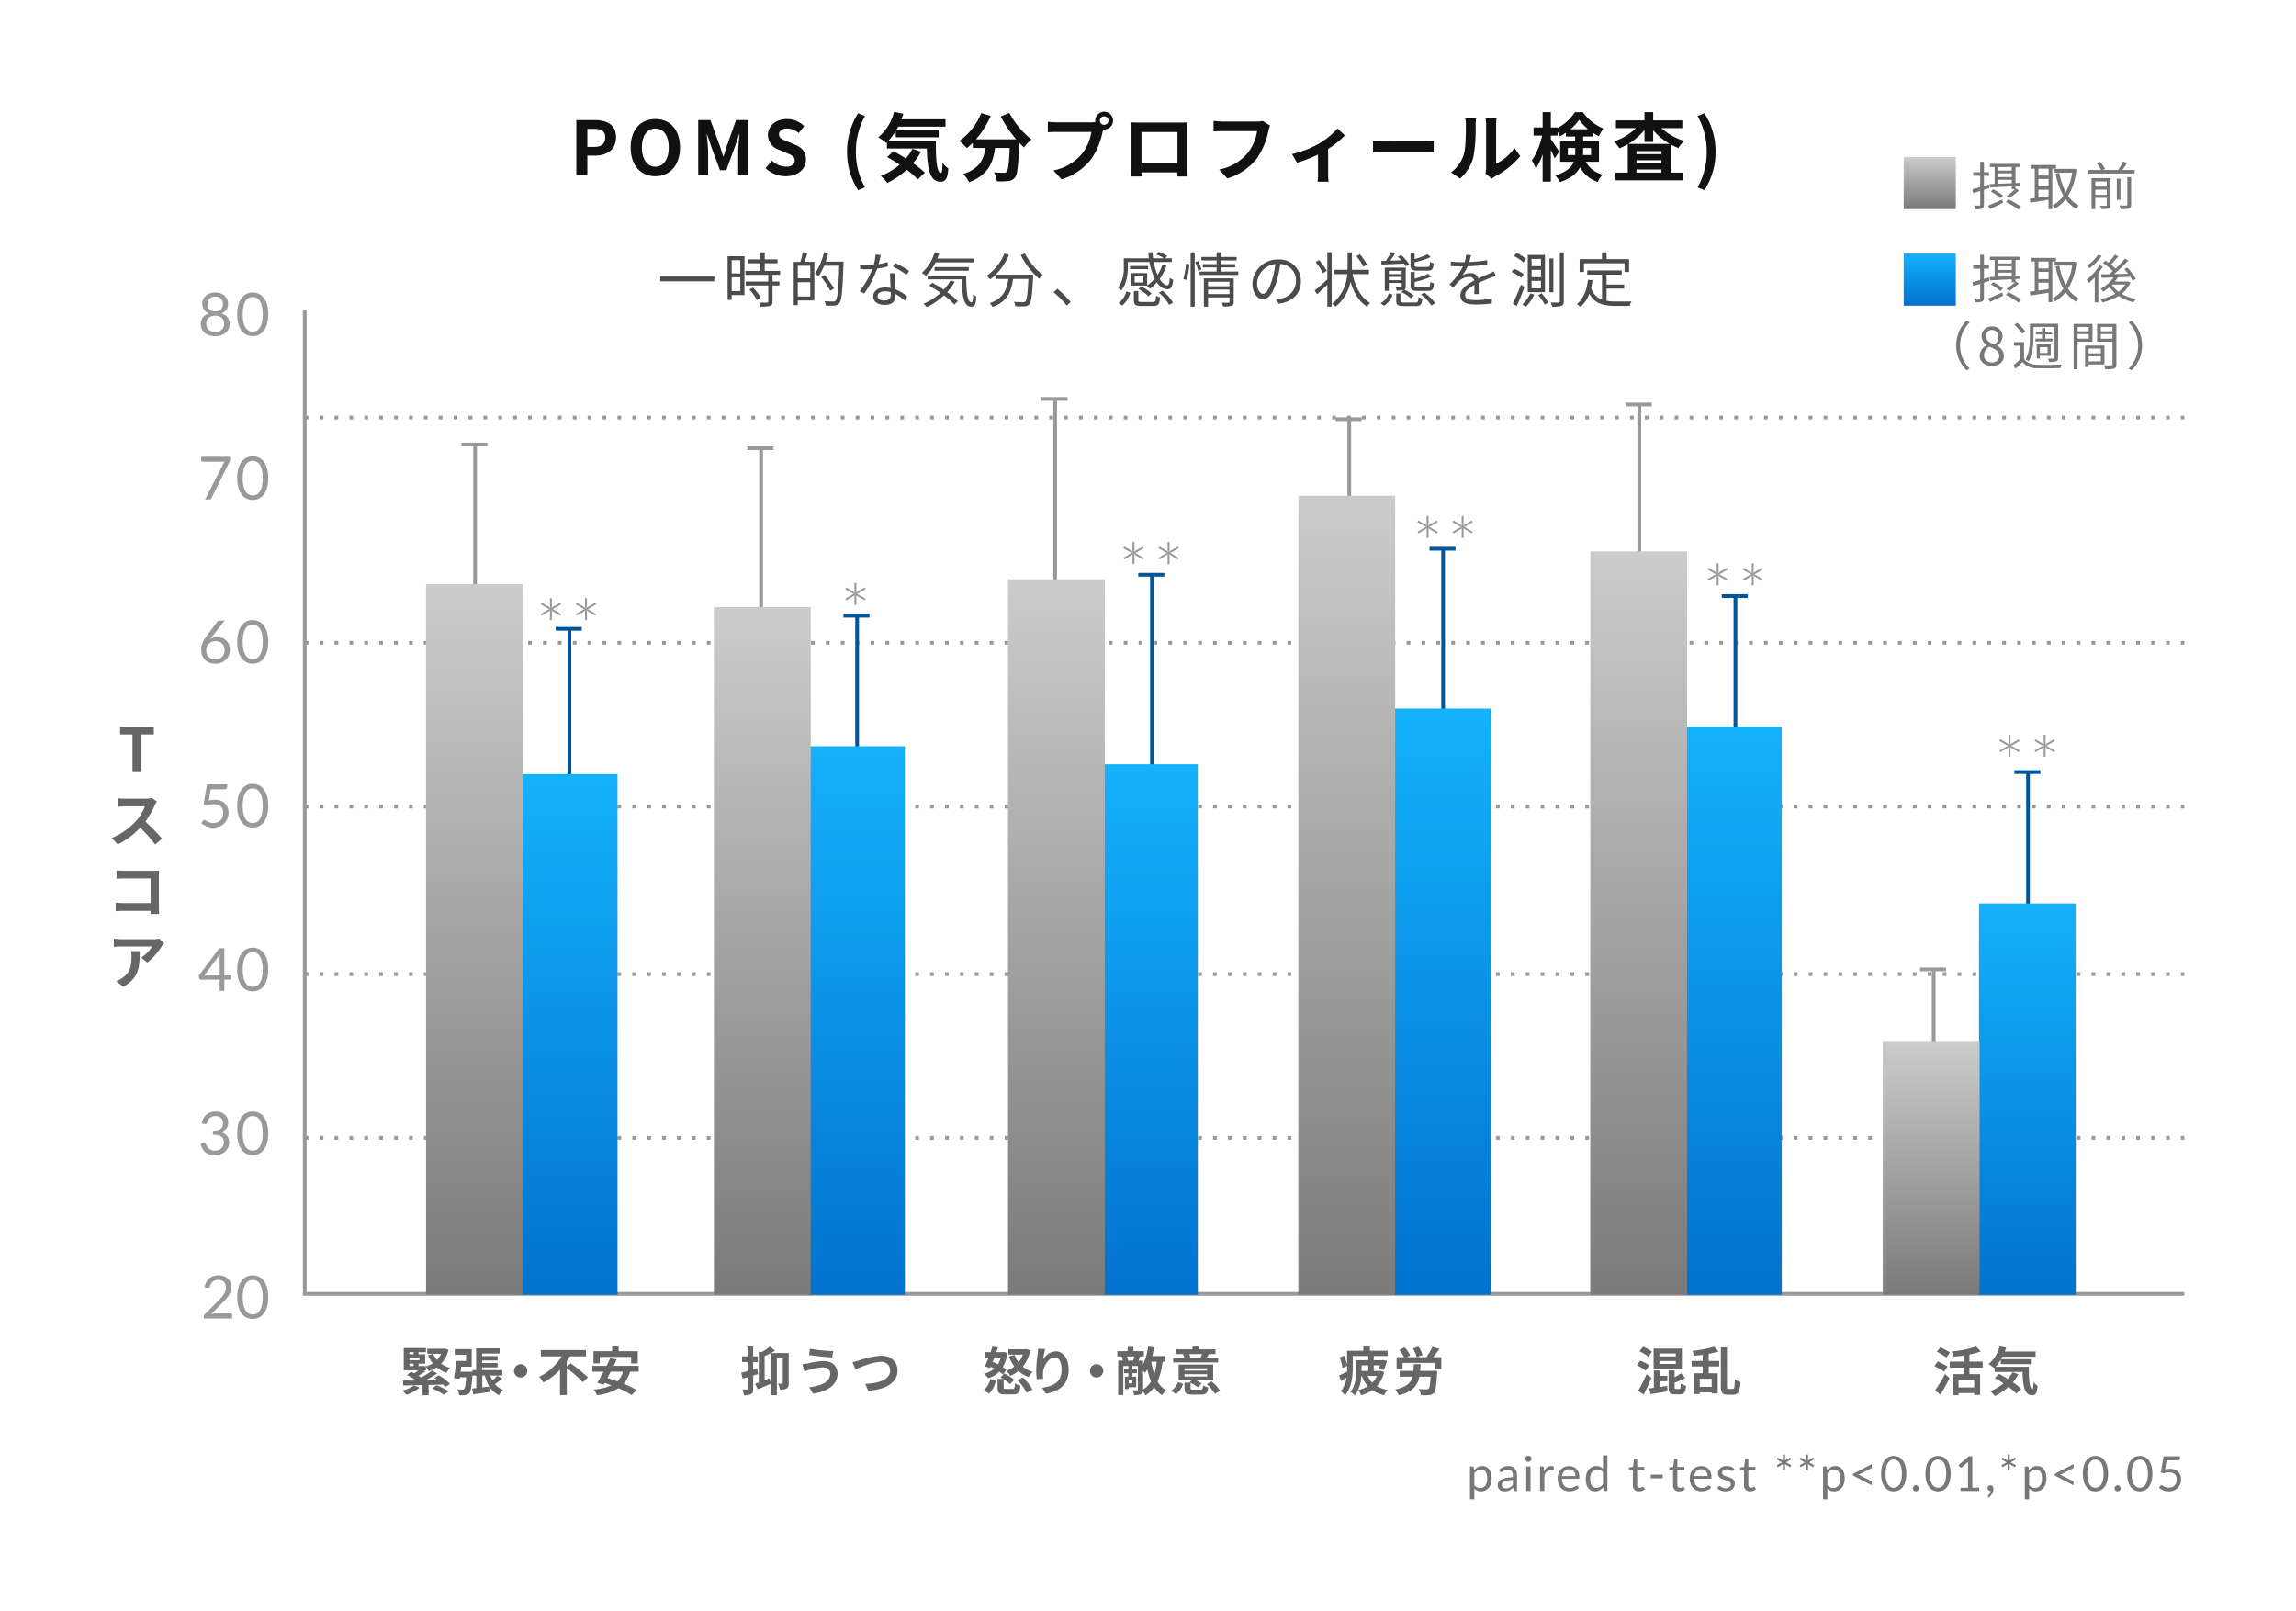 <svg xmlns="http://www.w3.org/2000/svg" xmlns:xlink="http://www.w3.org/1999/xlink" width="616.784" height="432.735" viewBox="0 0 616.784 432.735">
  <defs>
    <linearGradient id="linear-gradient" x1="0.5" x2="0.5" y2="1" gradientUnits="objectBoundingBox">
      <stop offset="0" stop-color="#14b1fc"/>
      <stop offset="1" stop-color="#0172cf"/>
    </linearGradient>
    <linearGradient id="linear-gradient-7" x1="0.5" x2="0.5" y2="1" gradientUnits="objectBoundingBox">
      <stop offset="0" stop-color="#ccc"/>
      <stop offset="1" stop-color="#7a7a7a"/>
    </linearGradient>
  </defs>
  <g id="img_graph04" transform="translate(-1226.716 -3349.889)">
    <rect id="base" width="616.784" height="432.735" transform="translate(1226.716 3349.889)" fill="#fff"/>
    <path id="パス_2979" data-name="パス 2979" d="M-130.432-6.88v1.3H-115.9v-1.3Zm21.52-4.384v3.552h-2.32v-3.552Zm-2.32,8.288v-3.7h2.32v3.7Zm3.44-9.36h-4.528V-.608h1.088V-1.9h3.44Zm1.312,8.96A12.341,12.341,0,0,1-104.448-.56l1.008-.64a11.312,11.312,0,0,0-2.08-2.72Zm8.256-3.968V-8.4h-4.128v-2.032h3.44v-1.056h-3.44v-1.9h-1.168v1.9h-3.328v1.056h3.328V-8.4h-4.016v1.056h6.128v1.808h-6.048V-4.48h6.048V-.208c0,.24-.08.3-.352.32-.256.016-1.136.016-2.128-.016a3.633,3.633,0,0,1,.384,1.1,9.154,9.154,0,0,0,2.592-.192c.48-.176.656-.528.656-1.2V-4.48H-98.4V-5.536h-1.856V-7.344Zm8.112.928h-3.36V-9.76h3.36Zm-3.36,4.9V-5.36h3.36v3.84Zm1.344-11.9a19.749,19.749,0,0,1-.64,2.592H-94.56V.816h1.088V-.448h4.448V-10.832H-91.68c.272-.688.56-1.568.832-2.352ZM-81.2-10.88h-4.784a22.475,22.475,0,0,0,.688-2.3l-1.136-.272A16.235,16.235,0,0,1-88.88-7.648a8.745,8.745,0,0,1,.976.672,13.472,13.472,0,0,0,1.5-2.8h4.064c-.208,6.368-.448,8.8-.976,9.36-.16.208-.336.24-.656.24-.368,0-1.328,0-2.368-.1A2.752,2.752,0,0,1-85.936.9a16.862,16.862,0,0,0,2.368.016A1.591,1.591,0,0,0-82.3.272c.64-.784.848-3.248,1.1-10.544Zm-2.528,7.2A31.3,31.3,0,0,0-86.24-7.3l-.928.544a28.467,28.467,0,0,1,2.432,3.7Zm20.176-4.7A23.963,23.963,0,0,0-67.264-10.5l-.624.992a19.031,19.031,0,0,1,3.616,2.176Zm-5.76-2.4a16.2,16.2,0,0,1-2.464.576c.256-.912.464-1.872.624-2.448l-1.424-.128a12.987,12.987,0,0,1-.5,2.736c-.608.048-1.2.08-1.76.08a14.925,14.925,0,0,1-1.952-.112l.1,1.2c.592.032,1.248.048,1.84.048q.7,0,1.392-.048a22.728,22.728,0,0,1-3.392,5.92l1.248.64a28.47,28.47,0,0,0,3.456-6.7A18.85,18.85,0,0,0-69.28-9.6Zm.832,8.848c0,.784-.432,1.5-1.728,1.5-1.232,0-1.824-.5-1.824-1.232,0-.72.768-1.248,1.936-1.248a5.77,5.77,0,0,1,1.6.224C-68.48-2.4-68.48-2.144-68.48-1.936ZM-68.7-7.76c.032,1.1.112,2.656.16,3.952a7.5,7.5,0,0,0-1.5-.144c-1.792,0-3.168.944-3.168,2.4,0,1.568,1.424,2.288,3.168,2.288,1.952,0,2.784-1.04,2.784-2.3,0-.176,0-.4-.016-.64A11.023,11.023,0,0,1-64.736-.4l.688-1.088a10.694,10.694,0,0,0-3.28-1.984c-.032-.96-.1-2-.112-2.576a15.412,15.412,0,0,1,.016-1.712Zm22.672-2.928V-11.7H-56q.288-.7.528-1.44l-1.232-.288a11.492,11.492,0,0,1-3.44,5.568,9.986,9.986,0,0,1,1.088.768,12.775,12.775,0,0,0,2.592-3.6Zm-1.52,2.256v-.992h-9.184v.992Zm-4.88,2.576a12.655,12.655,0,0,1-1.84,2.512c-1.024-.688-2.08-1.328-3.056-1.872l-.848.784A35.662,35.662,0,0,1-55.136-2.5,16.307,16.307,0,0,1-59.712.432a6.722,6.722,0,0,1,.88.912,18.417,18.417,0,0,0,4.624-3.168A18.8,18.8,0,0,1-51.424.64l.944-.9a20.616,20.616,0,0,0-2.864-2.432,15.923,15.923,0,0,0,2.032-2.784Zm-6.128-1.3v1.024h9.152c.1,4.368.432,7.344,2.544,7.36C-45.888,1.216-45.632.5-45.52-1.5a4.749,4.749,0,0,1-.832-.688c-.032,1.344-.112,2.256-.432,2.256-1.2,0-1.424-3.088-1.44-7.216Zm20.576-5.9a13.456,13.456,0,0,1-4.784,6,8.062,8.062,0,0,1,1.008.928A16.485,16.485,0,0,0-36.736-12.7Zm-2.192,5.68v1.152h3.264C-37.28-3.536-38.16-.992-41.92.256a4.718,4.718,0,0,1,.768,1.04c4.064-1.472,5.088-4.368,5.5-7.52h4.128c-.192,4.032-.416,5.632-.832,6.032-.144.176-.336.208-.672.208-.368,0-1.36-.016-2.4-.112a2.892,2.892,0,0,1,.4,1.184,22.921,22.921,0,0,0,2.512.032A1.6,1.6,0,0,0-31.28.56c.544-.608.784-2.448,1.008-7.36.016-.16.032-.576.032-.576Zm6.592-5.264a21.16,21.16,0,0,0,4.96,6.368,6.118,6.118,0,0,1,.976-1.056,16.93,16.93,0,0,1-4.816-5.76ZM-20.144-.032a30.031,30.031,0,0,0-3.584-3.552l-1.04.912A25.741,25.741,0,0,1-21.232.9ZM-6.336.9A6.434,6.434,0,0,0-4.16-2.528L-5.184-2.88A5.917,5.917,0,0,1-7.312.24ZM.64-9.712H-4.24v.832H.64ZM-.624-5.3H-2.976V-6.96H-.624Zm.9.88a7.079,7.079,0,0,1,.864.816A10.612,10.612,0,0,0,3.024-5.328a3.579,3.579,0,0,0,2.72,1.872c1.008,0,1.44-.56,1.632-2.56a2.8,2.8,0,0,1-.928-.528c-.08,1.44-.24,2-.64,2.016-.656,0-1.392-.624-2.064-1.712A13.088,13.088,0,0,0,5.568-9.76l-1.1-.256a10.992,10.992,0,0,1-1.3,2.688,15.475,15.475,0,0,1-1.04-3.456h4.88v-.992H5.248l.5-.592a8.137,8.137,0,0,0-2.272-1.12l-.624.7A8.6,8.6,0,0,1,4.88-11.776H1.968c-.064-.528-.112-1.072-.128-1.616H.7c.032.544.08,1.088.144,1.616H-5.9v2.384a8.684,8.684,0,0,1-1.52,5.52,3.2,3.2,0,0,1,.864.736c1.456-1.792,1.744-4.4,1.744-6.24v-1.408H.992a16.142,16.142,0,0,0,1.44,4.448A9.66,9.66,0,0,1,.384-4.5v-3.3H-3.968v3.344H.32Zm-2.24.9a10.6,10.6,0,0,1,2.7,1.936l.816-.752a10.078,10.078,0,0,0-2.736-1.84Zm.96,3.472C-1.872-.048-2-.128-2-.528V-2.992H-3.184v2.48c0,1.216.432,1.536,2.08,1.536H2c1.344,0,1.7-.448,1.856-2.32a3.1,3.1,0,0,1-1.088-.432C2.72-.24,2.608-.048,1.9-.048ZM3.52-2.528A10.642,10.642,0,0,1,6.272.72L7.328.144A11.238,11.238,0,0,0,4.5-3.056Zm7.5-3.408a20.171,20.171,0,0,0,.688-4.272l-.88-.112A20.072,20.072,0,0,1,10.1-6.24Zm1.04,7.152h1.1V-13.376h-1.1ZM13.3-10.736a13.986,13.986,0,0,1,.832,2.352L14.96-8.8a13.131,13.131,0,0,0-.88-2.24Zm3.44,8.576V-3.376H22.5V-2.16ZM22.5-5.472v1.2h-5.76v-1.2ZM23.632-6.4H15.616V1.216h1.12v-2.5H22.5V-.128c0,.208-.08.272-.3.272C22,.16,21.232.16,20.432.128a5.46,5.46,0,0,1,.336,1.024A6.892,6.892,0,0,0,23.056.976C23.5.8,23.632.5,23.632-.112ZM20.208-8.224v-1.12h3.808v-.864H20.208v-1.008h4.208v-.912H20.208v-1.248H19.04v1.248H14.96v.912h4.08v1.008H15.328v.864H19.04v1.12H14.48v.912H24.864v-.912ZM31.536-2.24c-.688,0-1.616-.88-1.616-2.88a5.525,5.525,0,0,1,4.9-5.12,25.564,25.564,0,0,1-.88,4.272C33.12-3.3,32.24-2.24,31.536-2.24ZM35.712.416c3.776-.5,5.968-2.72,5.968-6.048a5.752,5.752,0,0,0-6.08-5.824,6.766,6.766,0,0,0-6.944,6.448c0,2.608,1.424,4.24,2.832,4.24,1.472,0,2.736-1.68,3.712-4.928a33.485,33.485,0,0,0,.944-4.56,4.392,4.392,0,0,1,4.208,4.592A4.75,4.75,0,0,1,36.336-.976a9.932,9.932,0,0,1-1.36.192ZM59.472-10.1a18.1,18.1,0,0,0-1.952-2.752l-.9.512a20.412,20.412,0,0,1,1.9,2.832ZM48.624-8.416a17.934,17.934,0,0,0-2.064-2.9l-.928.576a17.707,17.707,0,0,1,2.016,2.96Zm.16,2.3c-1.232,1.168-2.56,2.3-3.408,2.992l.672,1.008c.816-.736,1.792-1.648,2.736-2.56V1.2h1.168V-13.408H48.784ZM59.968-7.52V-8.688H55.376c.016-.336.016-.656.016-.976v-3.7H54.224v3.7c0,.32,0,.64-.016.976H50.5V-7.52h3.632A11.162,11.162,0,0,1,50.048.448a5.7,5.7,0,0,1,.96.752,11.348,11.348,0,0,0,4-6.72C55.888-2.512,57.3-.128,59.44,1.2A4.641,4.641,0,0,1,60.3.208c-2.48-1.36-3.968-4.24-4.736-7.728Zm15.776-.944c1.168,0,1.488-.4,1.616-1.968a3.272,3.272,0,0,1-.976-.384c-.08,1.184-.16,1.36-.736,1.36H73.1c-.752,0-.864-.064-.864-.48v-.784a21.057,21.057,0,0,0,4.32-1.392l-.88-.736a16.7,16.7,0,0,1-3.44,1.264v-1.664h-1.1V-9.92c0,1.152.384,1.456,1.872,1.456Zm.064,5.44c1.184,0,1.5-.416,1.632-2.016a3.12,3.12,0,0,1-.992-.384c-.064,1.216-.176,1.408-.752,1.408H73.12c-.768,0-.88-.08-.88-.5v-.9a24.9,24.9,0,0,0,4.512-1.456l-.9-.736A18.217,18.217,0,0,1,72.24-6.3V-8.1h-1.1v3.584c0,1.168.384,1.488,1.872,1.488ZM63.344-10.1c1.6-.064,3.84-.16,6.064-.256.192.272.352.528.48.752l.9-.528a10.165,10.165,0,0,0-2.208-2.528l-.848.464c.32.288.656.624.96.96l-2.992.1c.432-.608.912-1.344,1.312-1.984l-1.152-.352A20.933,20.933,0,0,1,64.544-11.1l-1.264.032ZM64.016.96a5.462,5.462,0,0,0,2.3-2.976l-1.008-.368A4.861,4.861,0,0,1,63.088.3ZM65.3-5.9v-.88h3.456v.88Zm3.456-2.512v.864H65.3v-.864ZM68.672-2.7a10,10,0,0,1,2.56,1.68l.752-.752a9.809,9.809,0,0,0-2.512-1.568c.288-.144.368-.384.368-.864V-9.264H64.224V-3.04H65.3V-5.152h3.456v.944c0,.176-.048.224-.24.224-.176.016-.768.016-1.424,0a4.455,4.455,0,0,1,.352.864,6.548,6.548,0,0,0,1.792-.128ZM69.456.08c-.864,0-1.024-.064-1.024-.464V-2.32H67.3V-.368c0,1.136.416,1.424,2.064,1.424h3.168c1.28,0,1.632-.368,1.76-2.032a3.755,3.755,0,0,1-1.024-.384C73.2-.1,73.1.08,72.416.08Zm4.464-2.1A10.457,10.457,0,0,1,76.736.912L77.744.288a11.16,11.16,0,0,0-2.9-2.848ZM89.472-2.16c-.016-.768-.032-2.112-.048-3.024,1.2-.56,2.336-1.024,3.232-1.376.416-.16.992-.384,1.392-.5l-.512-1.2c-.448.224-.832.416-1.312.624-.832.384-1.792.768-2.88,1.28a1.992,1.992,0,0,0-2.1-1.44,4.494,4.494,0,0,0-2.192.592A11.37,11.37,0,0,0,86.48-9.632a48.95,48.95,0,0,0,5.248-.448l.016-1.184a42.518,42.518,0,0,1-4.848.48c.224-.72.368-1.376.48-1.824l-1.312-.112a8.586,8.586,0,0,1-.4,1.968c-.368.016-.7.016-1.04.016-.72,0-1.824-.064-2.672-.16v1.2c.864.064,1.936.1,2.608.1h.656a16.765,16.765,0,0,1-3.648,4.832l1.088.816c.544-.64.992-1.232,1.44-1.664a4.217,4.217,0,0,1,2.736-1.168,1.34,1.34,0,0,1,1.424.976c-1.84.96-3.728,2.144-3.728,4.016,0,1.936,1.824,2.416,4.1,2.416A40.8,40.8,0,0,0,92.96.368l.032-1.3a27.9,27.9,0,0,1-4.32.384c-1.632,0-2.864-.176-2.864-1.424,0-1.04,1.024-1.856,2.5-2.656,0,.832-.016,1.856-.064,2.464Zm14.176-6.512h2.528V-6.7h-2.528Zm0,2.96h2.528v2h-2.528Zm0-5.9h2.528v1.952h-2.528Zm-1.024-1.056v10h4.624v-10ZM105.44-1.888A18.611,18.611,0,0,1,107.216.656l.944-.592a18.892,18.892,0,0,0-1.824-2.448Zm-2.16-.448A8.6,8.6,0,0,1,101.152.608a8.612,8.612,0,0,1,.928.656,11.015,11.015,0,0,0,2.3-3.312Zm7.952-11.04V-.256c0,.272-.112.352-.384.352-.24.016-1.088.032-2.032,0a4.318,4.318,0,0,1,.352,1.12A7.47,7.47,0,0,0,111.68.992c.448-.192.624-.528.624-1.264v-13.1Zm-2.784,1.632v9.088H109.5v-9.088Zm-9.5-.624a10.913,10.913,0,0,1,2.512,1.712l.7-.944a10.584,10.584,0,0,0-2.528-1.616ZM98.256-8.1a11.369,11.369,0,0,1,2.624,1.584l.672-.976A10.357,10.357,0,0,0,98.928-8.96Zm.336,8.48,1.072.64c.688-1.472,1.488-3.424,2.08-5.088l-.944-.624A48.634,48.634,0,0,1,98.592.384Zm19.136-10.816h10.9V-8.1h1.216v-3.456h-6.048v-1.824H122.56v1.824h-6V-8.1h1.168Zm6.064,6.8h4.736v-1.1h-4.736V-7.392h4.08v-1.12h-9.264v1.12h3.968v6.7a4.805,4.805,0,0,1-2.944-3.088,20.2,20.2,0,0,0,.384-2.128L118.8-6.016C118.448-3.152,117.584-.88,115.808.5a6.211,6.211,0,0,1,.976.8,8.765,8.765,0,0,0,2.384-3.568c1.456,2.7,3.84,3.28,7.152,3.28h3.712a3.506,3.506,0,0,1,.448-1.2c-.768.016-3.52.016-4.1.016a14.606,14.606,0,0,1-2.592-.192Z" transform="translate(1534.5 3431.052)" fill="#4b4b4b"/>
    <path id="パス_2980" data-name="パス 2980" d="M-152.96,0H-150V-5.26h1.98c3.18,0,5.72-1.52,5.72-4.9,0-3.5-2.52-4.64-5.8-4.64h-4.86ZM-150-7.6v-4.86h1.68c2.04,0,3.12.58,3.12,2.3,0,1.7-.98,2.56-3.02,2.56ZM-131.74.28c3.92,0,6.62-2.94,6.62-7.74s-2.7-7.62-6.62-7.62-6.62,2.8-6.62,7.62C-138.36-2.66-135.66.28-131.74.28Zm0-2.56c-2.2,0-3.6-2.02-3.6-5.18,0-3.18,1.4-5.08,3.6-5.08s3.6,1.9,3.6,5.08C-128.14-4.3-129.54-2.28-131.74-2.28ZM-120.22,0h2.66V-6.18c0-1.4-.24-3.46-.38-4.86h.08l1.18,3.48,2.3,6.22h1.7l2.28-6.22,1.2-3.48h.08c-.14,1.4-.36,3.46-.36,4.86V0h2.7V-14.8h-3.28l-2.46,6.92c-.32.92-.58,1.9-.9,2.86h-.1c-.3-.96-.58-1.94-.9-2.86l-2.52-6.92h-3.28Zm23.5.28c3.42,0,5.44-2.06,5.44-4.48,0-2.14-1.18-3.28-2.98-4.02l-1.94-.82c-1.26-.5-2.32-.88-2.32-1.94,0-.98.84-1.56,2.14-1.56a4.721,4.721,0,0,1,3.14,1.22l1.5-1.86a6.568,6.568,0,0,0-4.64-1.9c-3,0-5.12,1.86-5.12,4.28a4.288,4.288,0,0,0,3,3.98l1.98.84c1.32.56,2.22.9,2.22,2,0,1.04-.82,1.7-2.36,1.7a5.823,5.823,0,0,1-3.76-1.64l-1.7,2.04A7.887,7.887,0,0,0-96.72.28Zm19.46,3.76,1.84-.78a19.243,19.243,0,0,1-2.44-9.58,19.275,19.275,0,0,1,2.44-9.56l-1.84-.78A19.151,19.151,0,0,0-80.24-6.32,19.169,19.169,0,0,0-77.26,4.04ZM-62.68-7.08A13.085,13.085,0,0,1-64.44-4.5c-1.14-.72-2.3-1.4-3.34-1.94l-1.7,1.56c1.06.6,2.22,1.3,3.36,2.06A17.7,17.7,0,0,1-71.18.2,15.513,15.513,0,0,1-69.4,2.06a22.276,22.276,0,0,0,5.2-3.52,22.9,22.9,0,0,1,2.96,2.58l1.9-1.8A22.89,22.89,0,0,0-62.5-3.22a18.088,18.088,0,0,0,2.12-3.1Zm-6.5-2.1a15.912,15.912,0,0,0,2.02-2.68v1.68h11.54V-12.1h-11.4c.18-.3.36-.62.52-.94h12.7v-1.98H-65.62c.18-.48.34-.98.5-1.48l-2.48-.52a13.143,13.143,0,0,1-4.26,6.84,19.6,19.6,0,0,1,2.16,1.5l.18-.16v1.66H-58.8c.12,5.12.7,8.94,3.62,8.94,1.54,0,1.96-1.06,2.14-3.56a9.632,9.632,0,0,1-1.54-1.48C-54.62-1.66-54.7-.62-55-.6c-1.16,0-1.42-3.78-1.38-8.58Zm30.2-6.6A33.963,33.963,0,0,0-34.8-9.64H-45.6a23.987,23.987,0,0,0,3.96-6.3l-2.56-.74A16.582,16.582,0,0,1-50.1-9.2a14.3,14.3,0,0,1,2.04,1.92,15.069,15.069,0,0,0,1.6-1.44v1.4h3.38c-.4,2.92-1.44,5.54-5.96,7a7.968,7.968,0,0,1,1.58,2.2c5.18-1.94,6.48-5.36,6.98-9.2h3.94c-.18,4.18-.4,5.96-.8,6.38a.927.927,0,0,1-.8.28c-.5,0-1.54-.02-2.64-.1A5.747,5.747,0,0,1-40,1.64a20.008,20.008,0,0,0,3.02-.06A2.413,2.413,0,0,0-35.16.64c.7-.84.94-3.2,1.16-9.24v-.14c.44.46.86.9,1.28,1.28A11.392,11.392,0,0,1-30.7-9.6a23.028,23.028,0,0,1-5.94-7.12Zm27.82,2.26a1.157,1.157,0,0,1-1.16-1.14,1.161,1.161,0,0,1,1.16-1.16,1.157,1.157,0,0,1,1.14,1.16A1.153,1.153,0,0,1-11.16-13.52Zm-12.76-.68a22.269,22.269,0,0,1-2.38-.16v2.82c.52-.04,1.46-.08,2.38-.08h9.32a12.843,12.843,0,0,1-2.36,5.64,13.144,13.144,0,0,1-7.84,4.7l2.18,2.38a15.828,15.828,0,0,0,8.04-5.52,20.189,20.189,0,0,0,3-7.28l.16-.6a1.14,1.14,0,0,0,.26.02,2.4,2.4,0,0,0,2.38-2.38,2.4,2.4,0,0,0-2.38-2.4,2.407,2.407,0,0,0-2.4,2.4,2.215,2.215,0,0,0,.04.38,8.854,8.854,0,0,1-1.14.08ZM8.52-11.6v8.3H-1.14v-8.3Zm2.68-.64c0-.6,0-1.34.04-1.94-.72.04-1.48.04-1.98.04h-11c-.54,0-1.3-.02-2.12-.04.04.56.04,1.38.04,1.94v9.78c0,.96-.04,2.7-.06,2.8h2.76l-.02-1.1H8.5L8.48.34h2.76c0-.08-.04-2-.04-2.78Zm20.24-2.34a6.7,6.7,0,0,1-1.58.16H20.62c-.66,0-1.8-.1-2.4-.16v2.82c.52-.04,1.48-.08,2.38-.08h9.32A12.66,12.66,0,0,1,27.58-6.2a13.192,13.192,0,0,1-7.84,4.68L21.92.88a16,16,0,0,0,8.04-5.52,20.554,20.554,0,0,0,3-7.28,8.145,8.145,0,0,1,.44-1.4ZM51.5-12.54a19.908,19.908,0,0,1-5.14,4.16,26.71,26.71,0,0,1-7.06,2.7l1.34,2.32a37.466,37.466,0,0,0,5.64-2.18V-.4a20.905,20.905,0,0,1-.1,2.16h2.96A11.136,11.136,0,0,1,49-.4V-7.06a24.957,24.957,0,0,0,4.5-3.62Zm9.56,6.42c.74-.06,2.08-.1,3.22-.1H75.02c.84,0,1.86.08,2.34.1V-9.26c-.52.04-1.42.12-2.34.12H64.28c-1.04,0-2.5-.06-3.22-.12Zm23.4,7a11.585,11.585,0,0,0,3.56-5.74,44.129,44.129,0,0,0,.6-8.6,12.756,12.756,0,0,1,.14-1.8H85.82A7.3,7.3,0,0,1,86-13.44c0,2.42-.02,6.2-.58,7.92a9.435,9.435,0,0,1-3.4,4.78Zm8.48.06a5.1,5.1,0,0,1,.88-.6,22.021,22.021,0,0,0,6.78-5.46l-1.54-2.2A12.665,12.665,0,0,1,94.12-3.1V-13.56a10.156,10.156,0,0,1,.14-1.74H91.28a8.866,8.866,0,0,1,.16,1.72V-1.92a7.61,7.61,0,0,1-.16,1.48Zm20.44-6.36V-7.3h1.98v1.2c0,.22,0,.46-.02.68Zm6.24-1.88v1.88h-2.14c.02-.2.02-.42.02-.62V-7.3Zm-5.52-5.06a12.779,12.779,0,0,0,2.32-2.52,13.539,13.539,0,0,0,2.42,2.52Zm7.66,8.76V-9.12H117.5V-10.4h2.64v-.98a16.127,16.127,0,0,0,1.58.92,13.488,13.488,0,0,1,1.22-2.08,12.655,12.655,0,0,1-5.5-4.38h-2.16a12.394,12.394,0,0,1-4.64,4.22v-.14h-1.82v-4.1h-2.2v4.1h-2.44v2.2h2.3a19.752,19.752,0,0,1-2.76,6.72A11.746,11.746,0,0,1,104.8-1.8a16,16,0,0,0,1.82-3.84V1.72h2.2v-8.5c.42.84.82,1.7,1.04,2.28l1.2-1.84c-.3-.5-1.7-2.64-2.24-3.34v-.96h1.82v-.96a8.937,8.937,0,0,1,.58,1.16,12.676,12.676,0,0,0,1.64-.98v1.02h2.5v1.28h-4.04V-3.6h3.66c-.56,1.42-1.9,2.72-4.96,3.68a9.11,9.11,0,0,1,1.26,1.76c2.94-.94,4.54-2.36,5.38-3.96a8.463,8.463,0,0,0,4.78,3.94A5.655,5.655,0,0,1,122.8-.16a6.969,6.969,0,0,1-4.58-3.44Zm7.88-4.8a16.726,16.726,0,0,0,4.34-3.76v3.22h2.34v-3.14a16.618,16.618,0,0,0,4.46,3.68Zm2.18,7.7v-.84h6.72V-.7Zm0-3.32h6.72v.84h-6.72Zm6.72-1.64h-6.72v-.8h6.72Zm5.6-7v-2.06h-7.82v-2.22h-2.34v2.22h-7.66v2.06h5.38a15.605,15.605,0,0,1-5.94,3.6,9.955,9.955,0,0,1,1.48,1.84,16.816,16.816,0,0,0,2.26-1.1V-.7h-3.3V1.38h18.08V-.7H141V-8.28a14.27,14.27,0,0,0,2.1.98,9.017,9.017,0,0,1,1.54-1.9,16.015,16.015,0,0,1-6.12-3.46Zm5.94,16.7a19.014,19.014,0,0,0,3-10.36,19,19,0,0,0-3-10.34l-1.82.78a19.275,19.275,0,0,1,2.44,9.56,19.242,19.242,0,0,1-2.44,9.58Z" transform="translate(1534.5 3396.949)" fill="#111"/>
    <line id="線_172" data-name="線 172" x2="504.917" transform="translate(1308.583 3462.052)" fill="none" stroke="#999" stroke-width="1" stroke-dasharray="1 3"/>
    <g id="グループ_1244" data-name="グループ 1244" transform="translate(0 16.5)">
      <path id="パス_2937" data-name="パス 2937" d="M0,0H504.917" transform="translate(1308.583 3639.052)" fill="none" stroke="#999" stroke-width="1" stroke-dasharray="1 3"/>
      <path id="パス_2938" data-name="パス 2938" d="M0,0H504.917" transform="translate(1308.583 3595.052)" fill="none" stroke="#999" stroke-width="1" stroke-dasharray="1 3"/>
      <path id="パス_2939" data-name="パス 2939" d="M0,0H504.917" transform="translate(1308.583 3550.052)" fill="none" stroke="#999" stroke-width="1" stroke-dasharray="1 3"/>
      <path id="パス_2940" data-name="パス 2940" d="M0,0H504.917" transform="translate(1308.583 3506.052)" fill="none" stroke="#999" stroke-width="1" stroke-dasharray="1 3"/>
      <path id="パス_2613" data-name="パス 2613" d="M-17.417-42.387V222H487.5" transform="translate(1326 3458.939)" fill="none" stroke="#999" stroke-width="1"/>
      <path id="パス_2941" data-name="パス 2941" d="M-10.664-1.352a.5.5,0,0,1,.368.136.476.476,0,0,1,.136.352V0h-7.648V-.488A.837.837,0,0,1-17.744-.8a.881.881,0,0,1,.2-.3l3.672-3.688q.456-.464.832-.892a6.236,6.236,0,0,0,.64-.86,4.114,4.114,0,0,0,.408-.876,3.055,3.055,0,0,0,.144-.948,2.264,2.264,0,0,0-.16-.884,1.733,1.733,0,0,0-.436-.628,1.811,1.811,0,0,0-.652-.372,2.565,2.565,0,0,0-.808-.124,2.445,2.445,0,0,0-.808.128,2.171,2.171,0,0,0-.652.356,2.1,2.1,0,0,0-.476.54,2.159,2.159,0,0,0-.272.688.641.641,0,0,1-.26.372.741.741,0,0,1-.46.052l-.744-.128a4.157,4.157,0,0,1,.436-1.388,3.36,3.36,0,0,1,.816-1.012,3.473,3.473,0,0,1,1.124-.62,4.276,4.276,0,0,1,1.368-.212,4.178,4.178,0,0,1,1.36.216,3.177,3.177,0,0,1,1.1.628,2.907,2.907,0,0,1,.728,1A3.267,3.267,0,0,1-10.384-8.4a3.569,3.569,0,0,1-.192,1.188,4.711,4.711,0,0,1-.52,1.044,8.069,8.069,0,0,1-.756.968q-.428.472-.908.952L-15.784-1.16a5.964,5.964,0,0,1,.648-.14,4.037,4.037,0,0,1,.632-.052ZM-.48-5.728A9.273,9.273,0,0,1-.8-3.124,5.44,5.44,0,0,1-1.688-1.3,3.552,3.552,0,0,1-3.012-.232,3.862,3.862,0,0,1-4.648.12,3.828,3.828,0,0,1-6.284-.232,3.57,3.57,0,0,1-7.6-1.3a5.386,5.386,0,0,1-.88-1.82,9.382,9.382,0,0,1-.32-2.6,9.426,9.426,0,0,1,.32-2.608,5.43,5.43,0,0,1,.88-1.828A3.556,3.556,0,0,1-6.284-11.24a3.828,3.828,0,0,1,1.636-.352,3.862,3.862,0,0,1,1.636.352,3.538,3.538,0,0,1,1.324,1.076A5.484,5.484,0,0,1-.8-8.336,9.316,9.316,0,0,1-.48-5.728Zm-1.48,0a9.37,9.37,0,0,0-.22-2.2,4.419,4.419,0,0,0-.592-1.436,2.235,2.235,0,0,0-.86-.78,2.306,2.306,0,0,0-1.016-.236,2.306,2.306,0,0,0-1.016.236,2.207,2.207,0,0,0-.856.78,4.48,4.48,0,0,0-.588,1.436,9.37,9.37,0,0,0-.22,2.2,9.318,9.318,0,0,0,.22,2.2A4.48,4.48,0,0,0-6.52-2.1a2.207,2.207,0,0,0,.856.78,2.306,2.306,0,0,0,1.016.236,2.306,2.306,0,0,0,1.016-.236,2.235,2.235,0,0,0,.86-.78A4.419,4.419,0,0,0-2.18-3.528,9.318,9.318,0,0,0-1.96-5.728Z" transform="translate(1299.253 3687.552)" fill="#999"/>
      <path id="パス_2942" data-name="パス 2942" d="M3.85-1.386A10.29,10.29,0,0,1,.644,0a13.1,13.1,0,0,1,1.2,1.12A13.149,13.149,0,0,0,5.334-.8ZM8.694-.6a20.215,20.215,0,0,1,3.15,1.694l1.3-.924A20.65,20.65,0,0,0,9.9-1.442ZM2.6-7.238h1.12v.63H2.6Zm1.12-3.108v.574H2.6v-.574Zm1.568,2.17H2.6v-.658H5.292ZM9.31-3.4c.28.182.574.378.868.588L6.86-2.772a35.193,35.193,0,0,0,3.22-1.834l-1.4-.8A25.059,25.059,0,0,1,5.74-3.528c-.21-.154-.448-.308-.714-.476A19.889,19.889,0,0,0,6.9-5.194l-.588-.28H7v-.98a5.068,5.068,0,0,1,.8,1.218A9.349,9.349,0,0,0,9.926-6.258,7.884,7.884,0,0,0,12.53-4.8a6.916,6.916,0,0,1,.994-1.316,7.212,7.212,0,0,1-2.408-1.134A7.936,7.936,0,0,0,13.076-11l-1.008-.322-.266.042H7.378v1.372H11.1A6.438,6.438,0,0,1,10-8.26a5.9,5.9,0,0,1-1.05-1.652L7.588-9.52A9.652,9.652,0,0,0,8.876-7.336,6.912,6.912,0,0,1,7-6.5v-.112H5.054v-.63H6.832V-9.772H5.054v-.574H7.028v-1.106H1.078v5.978H4.984c-.322.28-.7.56-1.078.826-.294-.168-.588-.322-.868-.448l-1.064.9a20.481,20.481,0,0,1,2.31,1.428L4.2-2.73c-1.246.014-2.38.014-3.318.014l.042,1.33c1.414-.028,3.22-.056,5.194-.112V1.218H7.756V-1.526c1.288-.042,2.59-.07,3.878-.112a5.126,5.126,0,0,1,.616.644l1.246-.84a14.028,14.028,0,0,0-3.024-2.3Zm16.842-.616a10.792,10.792,0,0,1-1.26,1.3A9.049,9.049,0,0,1,24.3-4.06h3.234V-5.516H22.12v-.742h4.172V-7.42H22.12v-.7h4.172V-9.282H22.12v-.7h4.7v-1.4h-6.3v5.866H19.53v.434H16.352c.056-.448.112-.9.168-1.358h2.8v-4.718H14.784v1.526h3.024V-7.98H15.176c-.126,1.5-.392,3.4-.63,4.62l1.554.168.056-.406h1.68c-.14,2.03-.308,2.884-.518,3.15a.605.605,0,0,1-.49.168c-.266,0-.784-.014-1.358-.056a3.655,3.655,0,0,1,.476,1.554,11.982,11.982,0,0,0,1.68-.042A1.587,1.587,0,0,0,18.718.63c.406-.49.616-1.848.812-5.082v.392h1.036V-.686L19.46-.56,19.712.994c1.26-.182,2.87-.406,4.4-.658l-.07-1.442c-.63.084-1.26.168-1.876.238V-4.06h.7c.644,2.478,1.75,4.354,3.822,5.292A6.14,6.14,0,0,1,27.762-.224a5.165,5.165,0,0,1-2.184-1.512,22.208,22.208,0,0,0,1.946-1.54Zm4.536-1.3A1.8,1.8,0,0,0,32.48-3.528,1.8,1.8,0,0,0,34.272-5.32,1.8,1.8,0,0,0,32.48-7.112,1.8,1.8,0,0,0,30.688-5.32ZM44.87-6.468V-7.924a14.1,14.1,0,0,0,.812-1.288h4.354V-10.92H37.9v1.708h5.586a14.685,14.685,0,0,1-6.034,5.5A10,10,0,0,1,38.6-2.2,16.724,16.724,0,0,0,43.05-5.642V1.19h1.82V-6.062a32.7,32.7,0,0,1,4.284,3.794l1.414-1.274a36.371,36.371,0,0,0-4.662-3.794Zm8.862-2.6H62.16v1.75h1.778v-3.29H58.8v-1.246H57.036v1.246h-5v3.29h1.694Zm6.2,3.976a5.554,5.554,0,0,1-1.47,2.59c-.924-.336-1.834-.644-2.674-.882.28-.546.588-1.12.882-1.708Zm4.256,0V-6.664H57.456c.294-.588.574-1.162.826-1.708l-1.75-.364c-.28.644-.616,1.358-.98,2.072H51.744V-5.1h3.01c-.6,1.134-1.19,2.2-1.694,3.01l1.75.476.252-.448c.588.182,1.19.406,1.806.63A14.675,14.675,0,0,1,52.052-.294,6.8,6.8,0,0,1,53,1.218a13.669,13.669,0,0,0,5.74-1.876A24.043,24.043,0,0,1,62.3,1.19L63.63-.168a25.731,25.731,0,0,0-3.5-1.694A8.5,8.5,0,0,0,61.866-5.1Z" transform="translate(1334.105 3706.939)" fill="#666"/>
      <path id="パス_2943" data-name="パス 2943" d="M4.634-5.95c-.364.1-.728.21-1.092.308V-7.686H4.8V-9.212H3.542v-2.632H2.03v2.632H.56v1.526H2.03v2.45C1.4-5.082.812-4.928.336-4.83L.7-3.234c.42-.112.868-.238,1.33-.378V-.546c0,.182-.07.238-.238.238A11.037,11.037,0,0,1,.644-.322a6.8,6.8,0,0,1,.406,1.54A3.631,3.631,0,0,0,3,.91c.42-.266.546-.686.546-1.456V-4.06c.448-.126.882-.266,1.316-.392Zm8.456-4.158H8.316c.378-.2.742-.406,1.092-.6L8.064-11.872A13.937,13.937,0,0,1,5.74-10.318l-.686-.168v8.274c-.364.14-.7.252-.994.35l.728,1.5c1.05-.42,2.324-.966,3.5-1.512L7.924-3.332c-.434.182-.868.35-1.3.518V-9.268c.546-.252,1.134-.546,1.694-.84V1.218h1.6V-8.638h1.582V-2.1c0,.168-.056.224-.21.224a9.734,9.734,0,0,1-1.078-.014,5.725,5.725,0,0,1,.532,1.61A3.291,3.291,0,0,0,12.53-.6c.448-.266.56-.742.56-1.456Zm11.158,5.5c0,2.17-2.2,3.29-5.642,3.682L19.614.812c3.85-.532,6.594-2.38,6.594-5.348,0-2.17-1.54-3.416-3.738-3.416a19.206,19.206,0,0,0-4.186.63,13.593,13.593,0,0,1-1.512.238L17.29-5.11c.406-.14.938-.35,1.344-.476a12.44,12.44,0,0,1,3.612-.672C23.548-6.272,24.248-5.516,24.248-4.606ZM18.816-11.27l-.28,1.68c1.6.28,4.606.546,6.23.658l.28-1.708A39.161,39.161,0,0,1,18.816-11.27Zm11.41,3.6.784,1.96c1.442-.644,4.718-2.016,6.762-2.016a2.277,2.277,0,0,1,2.562,2.3c0,2.408-2.94,3.5-6.692,3.584L34.44,0c4.886-.252,7.882-2.268,7.882-5.4,0-2.562-1.974-4-4.48-4A23.386,23.386,0,0,0,31.92-8.092,14.956,14.956,0,0,1,30.226-7.672Z" transform="translate(1425.5 3706.939)" fill="#666"/>
      <path id="パス_2944" data-name="パス 2944" d="M7.266-9.2A10.771,10.771,0,0,0,8.694-6.5,7.365,7.365,0,0,1,6.636-5.362,6.028,6.028,0,0,1,7.6-3.948a9.205,9.205,0,0,0,2.2-1.33A8.041,8.041,0,0,0,12.572-3.64,5.913,5.913,0,0,1,13.65-5.054a7.491,7.491,0,0,1-2.674-1.4,10.112,10.112,0,0,0,2.016-4.368l-1.05-.364-.266.056H7.1v1.456H11A7.21,7.21,0,0,1,9.828-7.63,7.574,7.574,0,0,1,8.764-9.59ZM5.054-8.9A6.449,6.449,0,0,1,4.3-7.07,14.283,14.283,0,0,0,2.87-7.728c.14-.378.308-.77.448-1.176ZM6.58-5.628a7.554,7.554,0,0,0-.966-.7A10.327,10.327,0,0,0,6.86-10.122l-.98-.28-.266.042H3.864c.154-.434.308-.854.448-1.26l-1.5-.224c-.154.462-.322.966-.5,1.484H.7V-8.9H1.778c-.322.868-.658,1.68-.952,2.31l1.33.56.168-.392q.5.231,1.008.5A6.7,6.7,0,0,1,.546-4.536a7.752,7.752,0,0,1,1.162,1.19A7.124,7.124,0,0,0,4.676-5.1a8.947,8.947,0,0,1,.966.77ZM1.918.8a6.994,6.994,0,0,0,1.82-3.4l-1.5-.518A5.573,5.573,0,0,1,.5-.112ZM6.5-.462c-.56,0-.672-.056-.672-.448V-3.08A8.049,8.049,0,0,1,7.532-1.75L8.638-2.9A9.717,9.717,0,0,0,6.006-4.606L4.984-3.542c.224.112.462.238.7.378h-1.5V-.9c0,1.456.406,1.918,2.114,1.918H8.344c1.344,0,1.806-.476,1.988-2.38a4.658,4.658,0,0,1-1.484-.6c-.056,1.3-.14,1.5-.658,1.5ZM9.534-2.8A12.178,12.178,0,0,1,12,.588L13.566-.28a13.086,13.086,0,0,0-2.59-3.276Zm5.544-8.484c-.014.392-.042.952-.112,1.456a33.622,33.622,0,0,0-.392,4.438,17.935,17.935,0,0,0,.168,2.31l1.722-.112a8.326,8.326,0,0,1-.07-1.47c.07-1.82,1.5-4.284,3.136-4.284,1.148,0,1.862,1.19,1.862,3.332,0,3.36-2.156,4.368-5.236,4.844L17.206.84c3.668-.672,6.076-2.548,6.076-6.468,0-3.052-1.5-4.942-3.43-4.942a4.286,4.286,0,0,0-3.43,2.24,22.636,22.636,0,0,1,.56-2.87ZM29.008-5.32A1.8,1.8,0,0,0,30.8-3.528,1.8,1.8,0,0,0,32.592-5.32,1.8,1.8,0,0,0,30.8-7.112,1.8,1.8,0,0,0,29.008-5.32Zm14.28.014c.21.2.406.406.518.532a8.014,8.014,0,0,0,.63-.952,17.188,17.188,0,0,0,.994,3.234A6.39,6.39,0,0,1,43.288-.308ZM46.942-7.77A18.2,18.2,0,0,1,46.3-4.424a19.5,19.5,0,0,1-.812-3.346ZM40.936-9.2c-.1.364-.238.812-.35,1.134H39.242A4.459,4.459,0,0,0,38.934-9.2ZM40.39-1.96h-.952v-.784h.952Zm8.848-5.81V-9.31H45.766a23.547,23.547,0,0,0,.448-2.324l-1.6-.224a15.436,15.436,0,0,1-1.33,4.816V-8.064h-1.26c.14-.322.308-.714.5-1.12L42.448-9.2H43.5v-1.414H40.7V-11.76H39.144v1.148H36.372V-9.2h1.274l-.126.028a6.232,6.232,0,0,1,.322,1.106H36.6v9.24h1.372v-7.8H39.34v.9H38.178v1.05H39.34v.91h-.924V-.42h1.022v-.5h2V-3.766H40.418v-.91h1.218v-1.05H40.418v-.9h1.47V-.308c0,.168-.056.224-.224.224s-.7,0-1.19-.014a5.334,5.334,0,0,1,.42,1.288A4.081,4.081,0,0,0,42.742.938.9.9,0,0,0,43.26.2a6.031,6.031,0,0,1,.658,1.078A8.441,8.441,0,0,0,46.284-.91a6.971,6.971,0,0,0,2.1,2.142A5.88,5.88,0,0,1,49.476-.084a6.429,6.429,0,0,1-2.3-2.366,17.585,17.585,0,0,0,1.344-5.32ZM59.15-9.828c-.112.294-.28.644-.406.91l.2.042H55.832l.182-.042a8.529,8.529,0,0,0-.336-.91Zm4.326.952H60.382c.168-.252.378-.546.588-.91l-.21-.042h1.974v-1.288H58.212v-.742H56.56v.742H52.052v1.288h2.03l-.07.014a8.5,8.5,0,0,1,.35.938h-3v1.288h12.11ZM52.122.938A5.342,5.342,0,0,0,54.054-1.82l-1.4-.49A4.629,4.629,0,0,1,50.82.056Zm2.3-5.362h6.048v.63H54.418Zm0-1.568h6.048v.6H54.418ZM56.784-.266c-.63,0-.742-.042-.742-.42v-1.4a8.736,8.736,0,0,1,1.974,1.2l1.008-1.036a8.9,8.9,0,0,0-1.456-.854h4.55V-7.014H52.836v4.242h3.5l-.574.56.168.07H54.418v1.47c0,1.33.434,1.736,2.2,1.736H58.87c1.3,0,1.75-.392,1.932-1.946a4.492,4.492,0,0,1-1.414-.532c-.07.994-.154,1.148-.672,1.148Zm3.612-1.5a11.605,11.605,0,0,1,2.2,2.618l1.372-.8a10.281,10.281,0,0,0-2.282-2.534Z" transform="translate(1490.5 3706.939)" fill="#666"/>
      <path id="パス_2945" data-name="パス 2945" d="M10.43-3.962a6.1,6.1,0,0,1-1.218,1.82,5.89,5.89,0,0,1-1.26-1.82Zm-4.1-1.484V-6.8H8.106v1.512H6.328Zm5.054.112-.28.042H9.59V-6.8h1.652c-.1.392-.21.756-.308,1.036l1.386.224a18.9,18.9,0,0,0,.812-2.506l-1.148-.182-.238.042H9.59V-9.324h3.738v-1.4H8.554v-1.12H6.79v1.12H2.436v3.85a10.955,10.955,0,0,0-.8-2.534l-1.19.49A12.575,12.575,0,0,1,1.19-6.1l1.246-.56v.448c0,.35,0,.728-.014,1.12C1.61-4.7.854-4.326.308-4.088L.77-2.59c.49-.28.994-.574,1.5-.882A6.96,6.96,0,0,1,.728.14,6.653,6.653,0,0,1,1.89,1.246C3.654-.728,3.962-3.976,3.962-6.216V-9.324H8.106V-8.19H4.858v2.73c0,1.736-.14,4.144-1.554,5.824a5.982,5.982,0,0,1,1.246.9A9.458,9.458,0,0,0,6.272-3.962H6.4A9.109,9.109,0,0,0,8.022-1.19,8.7,8.7,0,0,1,5.4-.14a4.928,4.928,0,0,1,.812,1.358A10.3,10.3,0,0,0,9.184-.14a8.871,8.871,0,0,0,3.192,1.358,5.579,5.579,0,0,1,.98-1.4A8.892,8.892,0,0,1,10.43-1.218a8.36,8.36,0,0,0,1.96-3.794Zm11.34-4.228a8.376,8.376,0,0,0-1.12-2.282l-1.484.49A8.722,8.722,0,0,1,21.126-9.03Zm-.658,4.256c.056-.574.084-1.176.112-1.82h-1.82c-.028.658-.042,1.26-.1,1.82H16.576v1.554h3.43c-.462,1.694-1.6,2.8-4.662,3.444a5.791,5.791,0,0,1,.966,1.54c3.738-.91,5.04-2.548,5.544-4.984h3.01c-.126,2.058-.294,3-.56,3.248a.813.813,0,0,1-.588.154c-.364,0-1.232-.014-2.058-.07a3.626,3.626,0,0,1,.588,1.638,17.911,17.911,0,0,0,2.2-.028,1.769,1.769,0,0,0,1.316-.6c.476-.518.672-1.9.826-5.222.028-.21.042-.672.042-.672Zm3.5-3.7a26.318,26.318,0,0,0,1.652-2.226l-1.862-.56a14.232,14.232,0,0,1-1.568,2.674L24.094-9H18.368l.994-.462a8.466,8.466,0,0,0-1.442-2.17l-1.442.672A9.174,9.174,0,0,1,17.724-9H15.736v3.248h1.6V-7.462h8.722v1.708h1.68V-9Z" transform="translate(1586.159 3706.939)" fill="#666"/>
      <path id="パス_2946" data-name="パス 2946" d="M10.892-9.2H6.5v-.784h4.4Zm0,2.016H6.5v-.784h4.4Zm1.638-4.13h-7.6v5.446h7.6Zm-8.022.854a10.433,10.433,0,0,0-2.422-1.358l-.938,1.26a9.714,9.714,0,0,1,2.394,1.47ZM3.752-6.776A9.166,9.166,0,0,0,1.33-8.05L.434-6.8A10.167,10.167,0,0,1,2.8-5.39ZM3.024-4.41A38.949,38.949,0,0,1,.77.07l1.5.98C2.982-.308,3.724-1.918,4.34-3.416Zm3.57,1.89h2.03V-3.976H6.594V-5.418H5V-.756q-.693.1-1.26.168L4.116.938C5.4.728,7.1.476,8.666.2l-.084-1.47c-.658.1-1.344.2-1.988.294ZM10.948-.448c-.322,0-.378-.07-.378-.518V-2.128a18.8,18.8,0,0,0,2.856-1.3L12.278-4.676A10.96,10.96,0,0,1,10.57-3.612V-5.418h-1.6V-.952c0,1.5.308,1.946,1.694,1.946H12c1.092,0,1.5-.5,1.652-2.31a4.141,4.141,0,0,1-1.414-.616c-.042,1.26-.1,1.484-.392,1.484Zm9.59-.56H17.332v-2.2h3.206Zm-.8-8.89a23.85,23.85,0,0,0,2.646-.616l-1.2-1.3A30.722,30.722,0,0,1,15.33-10.71a5.95,5.95,0,0,1,.476,1.316c.742-.056,1.526-.14,2.31-.252v1.652H15.148V-6.51h2.968v1.848H15.778V.91h1.554V.462h3.206V.77h1.624V-4.662H19.74V-6.51h2.828V-7.994H19.74ZM25.1-.462c-.392,0-.462-.112-.462-.854v-10.3H22.988V-1.33c0,1.862.42,2.422,1.848,2.422h1.526c1.372,0,1.75-.952,1.918-3.416a4.792,4.792,0,0,1-1.512-.7c-.07,2.03-.14,2.562-.546,2.562Z" transform="translate(1666 3706.939)" fill="#666"/>
      <path id="パス_2947" data-name="パス 2947" d="M4.732-10.276c-.6-.392-1.82-1.008-2.6-1.4l-.938,1.2a28.972,28.972,0,0,1,2.548,1.54ZM4.06-6.5c-.616-.378-1.862-.98-2.632-1.358l-.9,1.232c.826.448,2.03,1.106,2.6,1.512ZM2.128,1.064C2.982-.294,3.864-1.89,4.606-3.36L3.388-4.48A41.377,41.377,0,0,1,.728-.07ZM11.214-.868H7V-2.926h4.214ZM13.5-6.2V-7.8H9.94V-9.716a17.9,17.9,0,0,0,3.052-.826L11.7-11.858a27.549,27.549,0,0,1-6.538,1.316,5.867,5.867,0,0,1,.462,1.428C6.51-9.2,7.434-9.3,8.358-9.436V-7.8H4.634v1.6H8.358v1.764H5.5V1.218H7V.644h4.214v.5H12.8V-4.438H9.94V-6.2ZM21.49-4.956A9.159,9.159,0,0,1,20.258-3.15c-.8-.5-1.61-.98-2.338-1.358L16.73-3.416c.742.42,1.554.91,2.352,1.442A12.391,12.391,0,0,1,15.54.14a10.859,10.859,0,0,1,1.246,1.3,15.593,15.593,0,0,0,3.64-2.464A16.033,16.033,0,0,1,22.5.784l1.33-1.26a16.023,16.023,0,0,0-2.212-1.778A12.662,12.662,0,0,0,23.1-4.424Zm-4.55-1.47A11.138,11.138,0,0,0,18.354-8.3v1.176h8.078V-8.47h-7.98c.126-.21.252-.434.364-.658h8.89v-1.386H19.432c.126-.336.238-.686.35-1.036l-1.736-.364a9.2,9.2,0,0,1-2.982,4.788,13.717,13.717,0,0,1,1.512,1.05l.126-.112v1.162h7.5c.084,3.584.49,6.258,2.534,6.258,1.078,0,1.372-.742,1.5-2.492A6.743,6.743,0,0,1,27.16-2.3c-.028,1.134-.084,1.862-.294,1.876-.812,0-.994-2.646-.966-6.006Z" transform="translate(1745.841 3706.939)" fill="#666"/>
      <path id="パス_2948" data-name="パス 2948" d="M-18.32-8.36a4.217,4.217,0,0,1,.432-1.388,3.309,3.309,0,0,1,.812-1.012,3.465,3.465,0,0,1,1.128-.62,4.313,4.313,0,0,1,1.372-.212,4.177,4.177,0,0,1,1.344.208,3.131,3.131,0,0,1,1.06.592,2.682,2.682,0,0,1,.692.928,2.878,2.878,0,0,1,.248,1.208,3.121,3.121,0,0,1-.14.972,2.314,2.314,0,0,1-.4.748,2.427,2.427,0,0,1-.628.544,3.749,3.749,0,0,1-.824.368,3.059,3.059,0,0,1,1.684.988,2.7,2.7,0,0,1,.564,1.748,3.28,3.28,0,0,1-.3,1.424A3.2,3.2,0,0,1-12.1-.788a3.668,3.668,0,0,1-1.212.68,4.567,4.567,0,0,1-1.484.236A4.72,4.72,0,0,1-16.352-.1a3.236,3.236,0,0,1-1.1-.628,3.344,3.344,0,0,1-.736-.948,7.1,7.1,0,0,1-.488-1.188l.616-.256a.761.761,0,0,1,.468-.056.457.457,0,0,1,.332.264q.1.224.26.536a2.517,2.517,0,0,0,.428.6,2.3,2.3,0,0,0,.692.488,2.486,2.486,0,0,0,1.068.2,2.626,2.626,0,0,0,1.052-.2A2.293,2.293,0,0,0-13-1.792a2.128,2.128,0,0,0,.452-.7,2.054,2.054,0,0,0,.152-.76,2.833,2.833,0,0,0-.12-.848,1.42,1.42,0,0,0-.448-.664,2.345,2.345,0,0,0-.9-.44,5.58,5.58,0,0,0-1.468-.16V-6.392a4.658,4.658,0,0,0,1.252-.16,2.381,2.381,0,0,0,.84-.416,1.556,1.556,0,0,0,.472-.632,2.168,2.168,0,0,0,.148-.816,2.2,2.2,0,0,0-.156-.864,1.66,1.66,0,0,0-.428-.608,1.791,1.791,0,0,0-.644-.36,2.6,2.6,0,0,0-.8-.12,2.455,2.455,0,0,0-.8.128,2.16,2.16,0,0,0-.656.356,2.1,2.1,0,0,0-.476.54,2.159,2.159,0,0,0-.272.688.692.692,0,0,1-.26.372.709.709,0,0,1-.452.052ZM-.48-5.728A9.273,9.273,0,0,1-.8-3.124,5.44,5.44,0,0,1-1.688-1.3,3.552,3.552,0,0,1-3.012-.232,3.862,3.862,0,0,1-4.648.12,3.828,3.828,0,0,1-6.284-.232,3.57,3.57,0,0,1-7.6-1.3a5.386,5.386,0,0,1-.88-1.82,9.382,9.382,0,0,1-.32-2.6,9.426,9.426,0,0,1,.32-2.608,5.43,5.43,0,0,1,.88-1.828A3.556,3.556,0,0,1-6.284-11.24a3.828,3.828,0,0,1,1.636-.352,3.862,3.862,0,0,1,1.636.352,3.538,3.538,0,0,1,1.324,1.076A5.484,5.484,0,0,1-.8-8.336,9.316,9.316,0,0,1-.48-5.728Zm-1.48,0a9.37,9.37,0,0,0-.22-2.2,4.419,4.419,0,0,0-.592-1.436,2.235,2.235,0,0,0-.86-.78,2.306,2.306,0,0,0-1.016-.236,2.306,2.306,0,0,0-1.016.236,2.207,2.207,0,0,0-.856.78,4.48,4.48,0,0,0-.588,1.436,9.37,9.37,0,0,0-.22,2.2,9.318,9.318,0,0,0,.22,2.2A4.48,4.48,0,0,0-6.52-2.1a2.207,2.207,0,0,0,.856.78,2.306,2.306,0,0,0,1.016.236,2.306,2.306,0,0,0,1.016-.236,2.235,2.235,0,0,0,.86-.78A4.419,4.419,0,0,0-2.18-3.528,9.318,9.318,0,0,0-1.96-5.728Z" transform="translate(1299.253 3643.552)" fill="#999"/>
      <path id="パス_2949" data-name="パス 2949" d="M-13.52-4.136V-8.864q0-.208.016-.456t.048-.5l-4.176,5.688Zm2.984,0v.816a.319.319,0,0,1-.076.216.3.3,0,0,1-.236.088h-1.424V0H-13.52V-3.016h-5.088a.431.431,0,0,1-.276-.092.4.4,0,0,1-.148-.228l-.144-.728,5.576-7.4h1.328v7.328ZM-.48-5.728A9.273,9.273,0,0,1-.8-3.124,5.44,5.44,0,0,1-1.688-1.3,3.552,3.552,0,0,1-3.012-.232,3.862,3.862,0,0,1-4.648.12,3.828,3.828,0,0,1-6.284-.232,3.57,3.57,0,0,1-7.6-1.3a5.386,5.386,0,0,1-.88-1.82,9.382,9.382,0,0,1-.32-2.6,9.426,9.426,0,0,1,.32-2.608,5.43,5.43,0,0,1,.88-1.828A3.556,3.556,0,0,1-6.284-11.24a3.828,3.828,0,0,1,1.636-.352,3.862,3.862,0,0,1,1.636.352,3.538,3.538,0,0,1,1.324,1.076A5.484,5.484,0,0,1-.8-8.336,9.316,9.316,0,0,1-.48-5.728Zm-1.48,0a9.37,9.37,0,0,0-.22-2.2,4.419,4.419,0,0,0-.592-1.436,2.235,2.235,0,0,0-.86-.78,2.306,2.306,0,0,0-1.016-.236,2.306,2.306,0,0,0-1.016.236,2.207,2.207,0,0,0-.856.78,4.48,4.48,0,0,0-.588,1.436,9.37,9.37,0,0,0-.22,2.2,9.318,9.318,0,0,0,.22,2.2A4.48,4.48,0,0,0-6.52-2.1a2.207,2.207,0,0,0,.856.78,2.306,2.306,0,0,0,1.016.236,2.306,2.306,0,0,0,1.016-.236,2.235,2.235,0,0,0,.86-.78A4.419,4.419,0,0,0-2.18-3.528,9.318,9.318,0,0,0-1.96-5.728Z" transform="translate(1299.253 3599.552)" fill="#999"/>
      <path id="パス_2950" data-name="パス 2950" d="M-16.464-7.136a7.91,7.91,0,0,1,1.648-.192,4.4,4.4,0,0,1,1.584.264,3.208,3.208,0,0,1,1.148.728,3.054,3.054,0,0,1,.7,1.1,3.9,3.9,0,0,1,.236,1.376,4.137,4.137,0,0,1-.316,1.648,3.731,3.731,0,0,1-.872,1.26,3.834,3.834,0,0,1-1.308.8,4.618,4.618,0,0,1-1.624.28,4.583,4.583,0,0,1-.968-.1,5,5,0,0,1-.868-.268,5.049,5.049,0,0,1-.748-.384,4.3,4.3,0,0,1-.608-.456l.44-.608a.439.439,0,0,1,.376-.208.7.7,0,0,1,.36.124q.2.124.488.276a4.178,4.178,0,0,0,.676.276A3.051,3.051,0,0,0-15.2-1.1a2.886,2.886,0,0,0,1.08-.192,2.337,2.337,0,0,0,.824-.548,2.421,2.421,0,0,0,.528-.852A3.179,3.179,0,0,0-12.584-3.8a2.835,2.835,0,0,0-.156-.968,1.9,1.9,0,0,0-.472-.736A2.165,2.165,0,0,0-14-5.976a3.291,3.291,0,0,0-1.1-.168,5.921,5.921,0,0,0-.9.072,6,6,0,0,0-.956.232l-.9-.264.92-5.36H-11.5v.624a.693.693,0,0,1-.188.5.869.869,0,0,1-.644.2h-3.6ZM-.48-5.728A9.273,9.273,0,0,1-.8-3.124,5.44,5.44,0,0,1-1.688-1.3,3.552,3.552,0,0,1-3.012-.232,3.862,3.862,0,0,1-4.648.12,3.828,3.828,0,0,1-6.284-.232,3.57,3.57,0,0,1-7.6-1.3a5.386,5.386,0,0,1-.88-1.82,9.382,9.382,0,0,1-.32-2.6,9.426,9.426,0,0,1,.32-2.608,5.43,5.43,0,0,1,.88-1.828A3.556,3.556,0,0,1-6.284-11.24a3.828,3.828,0,0,1,1.636-.352,3.862,3.862,0,0,1,1.636.352,3.538,3.538,0,0,1,1.324,1.076A5.484,5.484,0,0,1-.8-8.336,9.316,9.316,0,0,1-.48-5.728Zm-1.48,0a9.37,9.37,0,0,0-.22-2.2,4.419,4.419,0,0,0-.592-1.436,2.235,2.235,0,0,0-.86-.78,2.306,2.306,0,0,0-1.016-.236,2.306,2.306,0,0,0-1.016.236,2.207,2.207,0,0,0-.856.78,4.48,4.48,0,0,0-.588,1.436,9.37,9.37,0,0,0-.22,2.2,9.318,9.318,0,0,0,.22,2.2A4.48,4.48,0,0,0-6.52-2.1a2.207,2.207,0,0,0,.856.78,2.306,2.306,0,0,0,1.016.236,2.306,2.306,0,0,0,1.016-.236,2.235,2.235,0,0,0,.86-.78A4.419,4.419,0,0,0-2.18-3.528,9.318,9.318,0,0,0-1.96-5.728Z" transform="translate(1299.253 3555.552)" fill="#999"/>
      <path id="パス_2951" data-name="パス 2951" d="M-14.736-1.056a2.832,2.832,0,0,0,1.044-.184,2.341,2.341,0,0,0,.8-.512,2.264,2.264,0,0,0,.512-.776A2.594,2.594,0,0,0-12.2-3.5a2.769,2.769,0,0,0-.176-1.012,2.142,2.142,0,0,0-.5-.768,2.194,2.194,0,0,0-.772-.484,2.782,2.782,0,0,0-.984-.168,2.648,2.648,0,0,0-1.04.2,2.379,2.379,0,0,0-.788.528,2.293,2.293,0,0,0-.5.768,2.452,2.452,0,0,0-.172.908,3.028,3.028,0,0,0,.16,1.008,2.187,2.187,0,0,0,.468.784,2.1,2.1,0,0,0,.752.508A2.675,2.675,0,0,0-14.736-1.056Zm-.832-6.112q-.152.192-.292.372t-.268.356a3.316,3.316,0,0,1,.9-.432,3.562,3.562,0,0,1,1.064-.152,3.749,3.749,0,0,1,1.312.228,3.119,3.119,0,0,1,1.076.664,3.175,3.175,0,0,1,.732,1.072,3.662,3.662,0,0,1,.272,1.452,3.735,3.735,0,0,1-.288,1.472,3.6,3.6,0,0,1-.8,1.184,3.717,3.717,0,0,1-1.24.792,4.281,4.281,0,0,1-1.6.288,4.263,4.263,0,0,1-1.568-.276,3.334,3.334,0,0,1-1.2-.784,3.482,3.482,0,0,1-.76-1.232,4.639,4.639,0,0,1-.268-1.62,4.428,4.428,0,0,1,.332-1.6,7.811,7.811,0,0,1,1.06-1.82l2.912-3.912a.9.9,0,0,1,.308-.244.981.981,0,0,1,.452-.1h1.264ZM-.48-5.728A9.273,9.273,0,0,1-.8-3.124,5.44,5.44,0,0,1-1.688-1.3,3.552,3.552,0,0,1-3.012-.232,3.862,3.862,0,0,1-4.648.12,3.828,3.828,0,0,1-6.284-.232,3.57,3.57,0,0,1-7.6-1.3a5.386,5.386,0,0,1-.88-1.82,9.382,9.382,0,0,1-.32-2.6,9.426,9.426,0,0,1,.32-2.608,5.43,5.43,0,0,1,.88-1.828A3.556,3.556,0,0,1-6.284-11.24a3.828,3.828,0,0,1,1.636-.352,3.862,3.862,0,0,1,1.636.352,3.538,3.538,0,0,1,1.324,1.076A5.484,5.484,0,0,1-.8-8.336,9.316,9.316,0,0,1-.48-5.728Zm-1.48,0a9.37,9.37,0,0,0-.22-2.2,4.419,4.419,0,0,0-.592-1.436,2.235,2.235,0,0,0-.86-.78,2.306,2.306,0,0,0-1.016-.236,2.306,2.306,0,0,0-1.016.236,2.207,2.207,0,0,0-.856.78,4.48,4.48,0,0,0-.588,1.436,9.37,9.37,0,0,0-.22,2.2,9.318,9.318,0,0,0,.22,2.2A4.48,4.48,0,0,0-6.52-2.1a2.207,2.207,0,0,0,.856.78,2.306,2.306,0,0,0,1.016.236,2.306,2.306,0,0,0,1.016-.236,2.235,2.235,0,0,0,.86-.78A4.419,4.419,0,0,0-2.18-3.528,9.318,9.318,0,0,0-1.96-5.728Z" transform="translate(1299.253 3511.552)" fill="#999"/>
      <path id="パス_2952" data-name="パス 2952" d="M-10.712-11.464v.64a1.411,1.411,0,0,1-.06.448,3.005,3.005,0,0,1-.116.3L-15.64-.5a1.062,1.062,0,0,1-.288.356A.755.755,0,0,1-16.416,0H-17.44l4.816-9.456a3.942,3.942,0,0,1,.216-.368,3.574,3.574,0,0,1,.24-.32h-5.984a.324.324,0,0,1-.24-.108.343.343,0,0,1-.1-.244v-.968ZM-.48-5.728A9.273,9.273,0,0,1-.8-3.124,5.44,5.44,0,0,1-1.688-1.3,3.552,3.552,0,0,1-3.012-.232,3.862,3.862,0,0,1-4.648.12,3.828,3.828,0,0,1-6.284-.232,3.57,3.57,0,0,1-7.6-1.3a5.386,5.386,0,0,1-.88-1.82,9.382,9.382,0,0,1-.32-2.6,9.426,9.426,0,0,1,.32-2.608,5.43,5.43,0,0,1,.88-1.828A3.556,3.556,0,0,1-6.284-11.24a3.828,3.828,0,0,1,1.636-.352,3.862,3.862,0,0,1,1.636.352,3.538,3.538,0,0,1,1.324,1.076A5.484,5.484,0,0,1-.8-8.336,9.316,9.316,0,0,1-.48-5.728Zm-1.48,0a9.37,9.37,0,0,0-.22-2.2,4.419,4.419,0,0,0-.592-1.436,2.235,2.235,0,0,0-.86-.78,2.306,2.306,0,0,0-1.016-.236,2.306,2.306,0,0,0-1.016.236,2.207,2.207,0,0,0-.856.78,4.48,4.48,0,0,0-.588,1.436,9.37,9.37,0,0,0-.22,2.2,9.318,9.318,0,0,0,.22,2.2A4.48,4.48,0,0,0-6.52-2.1a2.207,2.207,0,0,0,.856.78,2.306,2.306,0,0,0,1.016.236,2.306,2.306,0,0,0,1.016-.236,2.235,2.235,0,0,0,.86-.78A4.419,4.419,0,0,0-2.18-3.528,9.318,9.318,0,0,0-1.96-5.728Z" transform="translate(1299.253 3467.552)" fill="#999"/>
      <path id="パス_2953" data-name="パス 2953" d="M-14.72-1.008a3.017,3.017,0,0,0,1-.156,2.139,2.139,0,0,0,.752-.44,1.9,1.9,0,0,0,.472-.68,2.268,2.268,0,0,0,.164-.876,2.379,2.379,0,0,0-.2-1.012,1.864,1.864,0,0,0-.528-.684,2.179,2.179,0,0,0-.764-.388,3.261,3.261,0,0,0-.9-.124,3.261,3.261,0,0,0-.9.124,2.179,2.179,0,0,0-.764.388,1.864,1.864,0,0,0-.528.684,2.379,2.379,0,0,0-.2,1.012,2.268,2.268,0,0,0,.164.876,1.9,1.9,0,0,0,.472.68,2.139,2.139,0,0,0,.752.44A3.017,3.017,0,0,0-14.72-1.008Zm0-9.48a2.457,2.457,0,0,0-.9.152,1.833,1.833,0,0,0-.648.416,1.737,1.737,0,0,0-.392.616,2.124,2.124,0,0,0-.132.752,2.6,2.6,0,0,0,.112.76,1.757,1.757,0,0,0,.36.652,1.78,1.78,0,0,0,.644.456,2.393,2.393,0,0,0,.956.172,2.393,2.393,0,0,0,.956-.172,1.78,1.78,0,0,0,.644-.456,1.757,1.757,0,0,0,.36-.652,2.6,2.6,0,0,0,.112-.76A2.124,2.124,0,0,0-12.78-9.3a1.737,1.737,0,0,0-.392-.616,1.833,1.833,0,0,0-.648-.416A2.457,2.457,0,0,0-14.72-10.488Zm1.64,4.512A3.152,3.152,0,0,1-11.432-4.96a2.808,2.808,0,0,1,.576,1.824A3.148,3.148,0,0,1-11.14-1.78a2.967,2.967,0,0,1-.792,1.028,3.587,3.587,0,0,1-1.22.652A5.12,5.12,0,0,1-14.72.128,5.12,5.12,0,0,1-16.288-.1a3.632,3.632,0,0,1-1.224-.652A2.9,2.9,0,0,1-18.3-1.78a3.187,3.187,0,0,1-.28-1.356,2.808,2.808,0,0,1,.576-1.824A3.152,3.152,0,0,1-16.36-5.976a2.764,2.764,0,0,1-1.364-1,2.744,2.744,0,0,1-.46-1.6,2.856,2.856,0,0,1,.248-1.184,2.834,2.834,0,0,1,.7-.96,3.327,3.327,0,0,1,1.092-.64,4.12,4.12,0,0,1,1.42-.232,4.129,4.129,0,0,1,1.416.232,3.319,3.319,0,0,1,1.1.64,2.834,2.834,0,0,1,.7.96,2.856,2.856,0,0,1,.248,1.184,2.744,2.744,0,0,1-.46,1.6A2.764,2.764,0,0,1-13.08-5.976Zm12.6.248A9.273,9.273,0,0,1-.8-3.124,5.44,5.44,0,0,1-1.688-1.3,3.552,3.552,0,0,1-3.012-.232,3.862,3.862,0,0,1-4.648.12,3.828,3.828,0,0,1-6.284-.232,3.57,3.57,0,0,1-7.6-1.3a5.386,5.386,0,0,1-.88-1.82,9.382,9.382,0,0,1-.32-2.6,9.426,9.426,0,0,1,.32-2.608,5.43,5.43,0,0,1,.88-1.828A3.556,3.556,0,0,1-6.284-11.24a3.828,3.828,0,0,1,1.636-.352,3.862,3.862,0,0,1,1.636.352,3.538,3.538,0,0,1,1.324,1.076A5.484,5.484,0,0,1-.8-8.336,9.316,9.316,0,0,1-.48-5.728Zm-1.48,0a9.37,9.37,0,0,0-.22-2.2,4.419,4.419,0,0,0-.592-1.436,2.235,2.235,0,0,0-.86-.78,2.306,2.306,0,0,0-1.016-.236,2.306,2.306,0,0,0-1.016.236,2.207,2.207,0,0,0-.856.78,4.48,4.48,0,0,0-.588,1.436,9.37,9.37,0,0,0-.22,2.2,9.318,9.318,0,0,0,.22,2.2A4.48,4.48,0,0,0-6.52-2.1a2.207,2.207,0,0,0,.856.78,2.306,2.306,0,0,0,1.016.236,2.306,2.306,0,0,0,1.016-.236,2.235,2.235,0,0,0,.86-.78A4.419,4.419,0,0,0-2.18-3.528,9.318,9.318,0,0,0-1.96-5.728Z" transform="translate(1299.253 3423.552)" fill="#999"/>
      <path id="パス_2954" data-name="パス 2954" d="M-1.192,0H1.176V-9.872h3.36V-11.84H-4.52v1.968h3.328ZM4.032,7.176a5.776,5.776,0,0,1-1.664.208H-3.264a17.875,17.875,0,0,1-1.888-.112V9.544c.336-.016,1.216-.112,1.888-.112H2.16a12.4,12.4,0,0,1-2.384,3.92,18.127,18.127,0,0,1-6.56,4.592l1.648,1.728a21.076,21.076,0,0,0,6.016-4.5A36.486,36.486,0,0,1,4.912,19.7L6.736,18.12a44.98,44.98,0,0,0-4.464-4.576,23.524,23.524,0,0,0,2.512-4.4,7.56,7.56,0,0,1,.56-.992ZM5.968,38.352c-.032-.48-.064-1.328-.064-1.888V28.176c0-.464.032-1.1.048-1.472-.272.016-.944.032-1.408.032H-3.5c-.56,0-1.392-.032-1.984-.1v2.224c.448-.032,1.312-.064,1.984-.064H3.68v6.624H-3.7c-.72,0-1.44-.048-2-.1v2.288c.528-.048,1.44-.1,2.064-.1h7.3c0,.3,0,.576-.016.832Zm-7.536,9.976a8.87,8.87,0,0,1,.112,1.44c0,2.624-.384,4.32-2.416,5.728a6.322,6.322,0,0,1-1.68.88L-3.7,57.9C.672,55.56.752,52.3.752,48.328ZM6,44.984a7.971,7.971,0,0,1-1.616.144H-4.24a12.684,12.684,0,0,1-1.952-.16v2.224c.752-.064,1.28-.112,1.952-.112H4.1a9.515,9.515,0,0,1-2.944,2.976L2.8,51.384A16.1,16.1,0,0,0,6.656,47a8.056,8.056,0,0,1,.624-.832Z" transform="translate(1263.5 3540.552)" fill="#666"/>
      <path id="パス_2955" data-name="パス 2955" d="M6.945-10.566,6.7-10.12,4.812-11.211a1.873,1.873,0,0,1-.248-.174,1.38,1.38,0,0,1-.218-.253l-.01.01a2.3,2.3,0,0,1,.1.308,1.332,1.332,0,0,1,.03.3V-8.9H3.949v-2.113a1.589,1.589,0,0,1,.025-.3,1.29,1.29,0,0,1,.1-.3v-.01a1.249,1.249,0,0,1-.213.233,2.217,2.217,0,0,1-.253.174L1.746-10.13,1.5-10.566l1.865-1.091a1.291,1.291,0,0,1,.273-.119,2.554,2.554,0,0,1,.322-.069q-.2-.04-.327-.079a1.1,1.1,0,0,1-.268-.129L1.478-13.146l.258-.446L3.611-12.5a1.206,1.206,0,0,1,.263.2q.094.1.233.268a3.334,3.334,0,0,1-.119-.342,1.172,1.172,0,0,1-.04-.313v-2.123h.516V-12.7a1.82,1.82,0,0,1-.025.317,1.588,1.588,0,0,1-.1.327,1.605,1.605,0,0,1,.223-.263,1.615,1.615,0,0,1,.253-.184l1.865-1.081.258.446L5.07-12.054a1.809,1.809,0,0,1-.278.139,1.23,1.23,0,0,1-.3.069,2.931,2.931,0,0,1,.3.064,1.138,1.138,0,0,1,.273.124Zm9.425,0-.248.446-1.885-1.091a1.873,1.873,0,0,1-.248-.174,1.38,1.38,0,0,1-.218-.253l-.01.01a2.3,2.3,0,0,1,.1.308,1.332,1.332,0,0,1,.03.3V-8.9h-.516v-2.113a1.589,1.589,0,0,1,.025-.3,1.29,1.29,0,0,1,.1-.3v-.01a1.249,1.249,0,0,1-.213.233,2.217,2.217,0,0,1-.253.174L11.171-10.13l-.248-.437,1.865-1.091a1.291,1.291,0,0,1,.273-.119,2.554,2.554,0,0,1,.322-.069q-.2-.04-.327-.079a1.1,1.1,0,0,1-.268-.129L10.9-13.146l.258-.446L13.037-12.5a1.206,1.206,0,0,1,.263.2q.094.1.233.268a3.334,3.334,0,0,1-.119-.342,1.172,1.172,0,0,1-.04-.313v-2.123h.516V-12.7a1.82,1.82,0,0,1-.025.317,1.588,1.588,0,0,1-.1.327,1.605,1.605,0,0,1,.223-.263,1.615,1.615,0,0,1,.253-.184L16.1-13.582l.258.446-1.865,1.081a1.809,1.809,0,0,1-.278.139,1.23,1.23,0,0,1-.3.069,2.931,2.931,0,0,1,.3.064,1.138,1.138,0,0,1,.273.124Z" transform="translate(1527 3493.783)" fill="#999"/>
      <path id="パス_2956" data-name="パス 2956" d="M6.945-10.566,6.7-10.12,4.812-11.211a1.873,1.873,0,0,1-.248-.174,1.38,1.38,0,0,1-.218-.253l-.01.01a2.3,2.3,0,0,1,.1.308,1.332,1.332,0,0,1,.03.3V-8.9H3.949v-2.113a1.589,1.589,0,0,1,.025-.3,1.29,1.29,0,0,1,.1-.3v-.01a1.249,1.249,0,0,1-.213.233,2.217,2.217,0,0,1-.253.174L1.746-10.13,1.5-10.566l1.865-1.091a1.291,1.291,0,0,1,.273-.119,2.554,2.554,0,0,1,.322-.069q-.2-.04-.327-.079a1.1,1.1,0,0,1-.268-.129L1.478-13.146l.258-.446L3.611-12.5a1.206,1.206,0,0,1,.263.2q.094.1.233.268a3.334,3.334,0,0,1-.119-.342,1.172,1.172,0,0,1-.04-.313v-2.123h.516V-12.7a1.82,1.82,0,0,1-.025.317,1.588,1.588,0,0,1-.1.327,1.605,1.605,0,0,1,.223-.263,1.615,1.615,0,0,1,.253-.184l1.865-1.081.258.446L5.07-12.054a1.809,1.809,0,0,1-.278.139,1.23,1.23,0,0,1-.3.069,2.931,2.931,0,0,1,.3.064,1.138,1.138,0,0,1,.273.124Zm9.425,0-.248.446-1.885-1.091a1.873,1.873,0,0,1-.248-.174,1.38,1.38,0,0,1-.218-.253l-.01.01a2.3,2.3,0,0,1,.1.308,1.332,1.332,0,0,1,.03.3V-8.9h-.516v-2.113a1.589,1.589,0,0,1,.025-.3,1.29,1.29,0,0,1,.1-.3v-.01a1.249,1.249,0,0,1-.213.233,2.217,2.217,0,0,1-.253.174L11.171-10.13l-.248-.437,1.865-1.091a1.291,1.291,0,0,1,.273-.119,2.554,2.554,0,0,1,.322-.069q-.2-.04-.327-.079a1.1,1.1,0,0,1-.268-.129L10.9-13.146l.258-.446L13.037-12.5a1.206,1.206,0,0,1,.263.2q.094.1.233.268a3.334,3.334,0,0,1-.119-.342,1.172,1.172,0,0,1-.04-.313v-2.123h.516V-12.7a1.82,1.82,0,0,1-.025.317,1.588,1.588,0,0,1-.1.327,1.605,1.605,0,0,1,.223-.263,1.615,1.615,0,0,1,.253-.184L16.1-13.582l.258.446-1.865,1.081a1.809,1.809,0,0,1-.278.139,1.23,1.23,0,0,1-.3.069,2.931,2.931,0,0,1,.3.064,1.138,1.138,0,0,1,.273.124Z" transform="translate(1683.922 3499.506)" fill="#999"/>
      <path id="パス_2957" data-name="パス 2957" d="M6.945-10.566,6.7-10.12,4.812-11.211a1.873,1.873,0,0,1-.248-.174,1.38,1.38,0,0,1-.218-.253l-.01.01a2.3,2.3,0,0,1,.1.308,1.332,1.332,0,0,1,.03.3V-8.9H3.949v-2.113a1.589,1.589,0,0,1,.025-.3,1.29,1.29,0,0,1,.1-.3v-.01a1.249,1.249,0,0,1-.213.233,2.217,2.217,0,0,1-.253.174L1.746-10.13,1.5-10.566l1.865-1.091a1.291,1.291,0,0,1,.273-.119,2.554,2.554,0,0,1,.322-.069q-.2-.04-.327-.079a1.1,1.1,0,0,1-.268-.129L1.478-13.146l.258-.446L3.611-12.5a1.206,1.206,0,0,1,.263.2q.094.1.233.268a3.334,3.334,0,0,1-.119-.342,1.172,1.172,0,0,1-.04-.313v-2.123h.516V-12.7a1.82,1.82,0,0,1-.025.317,1.588,1.588,0,0,1-.1.327,1.605,1.605,0,0,1,.223-.263,1.615,1.615,0,0,1,.253-.184l1.865-1.081.258.446L5.07-12.054a1.809,1.809,0,0,1-.278.139,1.23,1.23,0,0,1-.3.069,2.931,2.931,0,0,1,.3.064,1.138,1.138,0,0,1,.273.124Zm9.425,0-.248.446-1.885-1.091a1.873,1.873,0,0,1-.248-.174,1.38,1.38,0,0,1-.218-.253l-.01.01a2.3,2.3,0,0,1,.1.308,1.332,1.332,0,0,1,.03.3V-8.9h-.516v-2.113a1.589,1.589,0,0,1,.025-.3,1.29,1.29,0,0,1,.1-.3v-.01a1.249,1.249,0,0,1-.213.233,2.217,2.217,0,0,1-.253.174L11.171-10.13l-.248-.437,1.865-1.091a1.291,1.291,0,0,1,.273-.119,2.554,2.554,0,0,1,.322-.069q-.2-.04-.327-.079a1.1,1.1,0,0,1-.268-.129L10.9-13.146l.258-.446L13.037-12.5a1.206,1.206,0,0,1,.263.2q.094.1.233.268a3.334,3.334,0,0,1-.119-.342,1.172,1.172,0,0,1-.04-.313v-2.123h.516V-12.7a1.82,1.82,0,0,1-.025.317,1.588,1.588,0,0,1-.1.327,1.605,1.605,0,0,1,.223-.263,1.615,1.615,0,0,1,.253-.184L16.1-13.582l.258.446-1.865,1.081a1.809,1.809,0,0,1-.278.139,1.23,1.23,0,0,1-.3.069,2.931,2.931,0,0,1,.3.064,1.138,1.138,0,0,1,.273.124Z" transform="translate(1762.341 3545.568)" fill="#999"/>
      <path id="パス_2958" data-name="パス 2958" d="M6.945-10.566,6.7-10.12,4.812-11.211a1.873,1.873,0,0,1-.248-.174,1.38,1.38,0,0,1-.218-.253l-.01.01a2.3,2.3,0,0,1,.1.308,1.332,1.332,0,0,1,.03.3V-8.9H3.949v-2.113a1.589,1.589,0,0,1,.025-.3,1.29,1.29,0,0,1,.1-.3v-.01a1.249,1.249,0,0,1-.213.233,2.217,2.217,0,0,1-.253.174L1.746-10.13,1.5-10.566l1.865-1.091a1.291,1.291,0,0,1,.273-.119,2.554,2.554,0,0,1,.322-.069q-.2-.04-.327-.079a1.1,1.1,0,0,1-.268-.129L1.478-13.146l.258-.446L3.611-12.5a1.206,1.206,0,0,1,.263.2q.094.1.233.268a3.334,3.334,0,0,1-.119-.342,1.172,1.172,0,0,1-.04-.313v-2.123h.516V-12.7a1.82,1.82,0,0,1-.025.317,1.588,1.588,0,0,1-.1.327,1.605,1.605,0,0,1,.223-.263,1.615,1.615,0,0,1,.253-.184l1.865-1.081.258.446L5.07-12.054a1.809,1.809,0,0,1-.278.139,1.23,1.23,0,0,1-.3.069,2.931,2.931,0,0,1,.3.064,1.138,1.138,0,0,1,.273.124Zm9.425,0-.248.446-1.885-1.091a1.873,1.873,0,0,1-.248-.174,1.38,1.38,0,0,1-.218-.253l-.01.01a2.3,2.3,0,0,1,.1.308,1.332,1.332,0,0,1,.03.3V-8.9h-.516v-2.113a1.589,1.589,0,0,1,.025-.3,1.29,1.29,0,0,1,.1-.3v-.01a1.249,1.249,0,0,1-.213.233,2.217,2.217,0,0,1-.253.174L11.171-10.13l-.248-.437,1.865-1.091a1.291,1.291,0,0,1,.273-.119,2.554,2.554,0,0,1,.322-.069q-.2-.04-.327-.079a1.1,1.1,0,0,1-.268-.129L10.9-13.146l.258-.446L13.037-12.5a1.206,1.206,0,0,1,.263.2q.094.1.233.268a3.334,3.334,0,0,1-.119-.342,1.172,1.172,0,0,1-.04-.313v-2.123h.516V-12.7a1.82,1.82,0,0,1-.025.317,1.588,1.588,0,0,1-.1.327,1.605,1.605,0,0,1,.223-.263,1.615,1.615,0,0,1,.253-.184L16.1-13.582l.258.446-1.865,1.081a1.809,1.809,0,0,1-.278.139,1.23,1.23,0,0,1-.3.069,2.931,2.931,0,0,1,.3.064,1.138,1.138,0,0,1,.273.124Z" transform="translate(1370.5 3508.868)" fill="#999"/>
      <path id="パス_2959" data-name="パス 2959" d="M6.945-10.566,6.7-10.12,4.812-11.211a1.873,1.873,0,0,1-.248-.174,1.38,1.38,0,0,1-.218-.253l-.01.01a2.3,2.3,0,0,1,.1.308,1.332,1.332,0,0,1,.03.3V-8.9H3.949v-2.113a1.589,1.589,0,0,1,.025-.3,1.29,1.29,0,0,1,.1-.3v-.01a1.249,1.249,0,0,1-.213.233,2.217,2.217,0,0,1-.253.174L1.746-10.13,1.5-10.566l1.865-1.091a1.291,1.291,0,0,1,.273-.119,2.554,2.554,0,0,1,.322-.069q-.2-.04-.327-.079a1.1,1.1,0,0,1-.268-.129L1.478-13.146l.258-.446L3.611-12.5a1.206,1.206,0,0,1,.263.2q.094.1.233.268a3.334,3.334,0,0,1-.119-.342,1.172,1.172,0,0,1-.04-.313v-2.123h.516V-12.7a1.82,1.82,0,0,1-.025.317,1.588,1.588,0,0,1-.1.327,1.605,1.605,0,0,1,.223-.263,1.615,1.615,0,0,1,.253-.184l1.865-1.081.258.446L5.07-12.054a1.809,1.809,0,0,1-.278.139,1.23,1.23,0,0,1-.3.069,2.931,2.931,0,0,1,.3.064,1.138,1.138,0,0,1,.273.124Zm9.425,0-.248.446-1.885-1.091a1.873,1.873,0,0,1-.248-.174,1.38,1.38,0,0,1-.218-.253l-.01.01a2.3,2.3,0,0,1,.1.308,1.332,1.332,0,0,1,.03.3V-8.9h-.516v-2.113a1.589,1.589,0,0,1,.025-.3,1.29,1.29,0,0,1,.1-.3v-.01a1.249,1.249,0,0,1-.213.233,2.217,2.217,0,0,1-.253.174L11.171-10.13l-.248-.437,1.865-1.091a1.291,1.291,0,0,1,.273-.119,2.554,2.554,0,0,1,.322-.069q-.2-.04-.327-.079a1.1,1.1,0,0,1-.268-.129L10.9-13.146l.258-.446L13.037-12.5a1.206,1.206,0,0,1,.263.2q.094.1.233.268a3.334,3.334,0,0,1-.119-.342,1.172,1.172,0,0,1-.04-.313v-2.123h.516V-12.7a1.82,1.82,0,0,1-.025.317,1.588,1.588,0,0,1-.1.327,1.605,1.605,0,0,1,.223-.263,1.615,1.615,0,0,1,.253-.184L16.1-13.582l.258.446-1.865,1.081a1.809,1.809,0,0,1-.278.139,1.23,1.23,0,0,1-.3.069,2.931,2.931,0,0,1,.3.064,1.138,1.138,0,0,1,.273.124Z" transform="translate(1606 3486.785)" fill="#999"/>
      <path id="パス_2960" data-name="パス 2960" d="M-190.73-1.586a1.869,1.869,0,0,0,.7.6,1.979,1.979,0,0,0,.845.175,1.667,1.667,0,0,0,1.417-.657,3.066,3.066,0,0,0,.494-1.872,4.672,4.672,0,0,0-.114-1.105,2.161,2.161,0,0,0-.328-.757,1.277,1.277,0,0,0-.526-.432,1.751,1.751,0,0,0-.708-.136,1.864,1.864,0,0,0-.991.26,2.857,2.857,0,0,0-.783.734Zm-.059-3.978a3.411,3.411,0,0,1,.962-.825,2.47,2.47,0,0,1,1.248-.312,2.392,2.392,0,0,1,1.033.218,2.117,2.117,0,0,1,.786.644,3.086,3.086,0,0,1,.5,1.056,5.422,5.422,0,0,1,.175,1.45,4.544,4.544,0,0,1-.195,1.355,3.266,3.266,0,0,1-.562,1.086,2.642,2.642,0,0,1-.9.722,2.644,2.644,0,0,1-1.193.263,2.4,2.4,0,0,1-1.037-.2,2.436,2.436,0,0,1-.764-.569V2.23h-1.163V-6.585h.7a.286.286,0,0,1,.305.24Zm10.4,2.6a9.644,9.644,0,0,0-1.362.127,3.872,3.872,0,0,0-.916.263,1.265,1.265,0,0,0-.514.384.825.825,0,0,0-.159.494,1.09,1.09,0,0,0,.085.449.833.833,0,0,0,.231.309.927.927,0,0,0,.345.175,1.58,1.58,0,0,0,.426.055,2.362,2.362,0,0,0,.559-.062,2.106,2.106,0,0,0,.478-.179,2.694,2.694,0,0,0,.429-.28,3.718,3.718,0,0,0,.4-.37Zm-3.738-2.691a3.76,3.76,0,0,1,1.176-.786,3.633,3.633,0,0,1,1.4-.26,2.493,2.493,0,0,1,.981.182,2.013,2.013,0,0,1,.722.507,2.147,2.147,0,0,1,.442.786,3.276,3.276,0,0,1,.149,1.014V0h-.514a.5.5,0,0,1-.26-.055.376.376,0,0,1-.143-.218L-180.3-.9a6.455,6.455,0,0,1-.507.426,2.9,2.9,0,0,1-.52.312,2.824,2.824,0,0,1-.582.2A3.183,3.183,0,0,1-182.6.1,2.372,2.372,0,0,1-183.32,0a1.667,1.667,0,0,1-.588-.322,1.513,1.513,0,0,1-.4-.543,1.9,1.9,0,0,1-.146-.777,1.449,1.449,0,0,1,.214-.751,1.88,1.88,0,0,1,.7-.64,4.562,4.562,0,0,1,1.255-.458,9.566,9.566,0,0,1,1.9-.2v-.513a1.76,1.76,0,0,0-.331-1.16,1.2,1.2,0,0,0-.969-.393,2.082,2.082,0,0,0-.718.107,2.7,2.7,0,0,0-.5.24q-.211.133-.364.24a.525.525,0,0,1-.3.107.332.332,0,0,1-.2-.062.566.566,0,0,1-.143-.153Zm8.5-.93V0h-1.157V-6.585Zm.247-2.067a.736.736,0,0,1-.068.315.908.908,0,0,1-.182.26.835.835,0,0,1-.267.179.813.813,0,0,1-.322.065.767.767,0,0,1-.315-.065.817.817,0,0,1-.257-.179.887.887,0,0,1-.176-.26.767.767,0,0,1-.065-.315.813.813,0,0,1,.065-.322.864.864,0,0,1,.176-.267.817.817,0,0,1,.257-.179.767.767,0,0,1,.315-.065.813.813,0,0,1,.322.065.835.835,0,0,1,.267.179.882.882,0,0,1,.182.267A.78.78,0,0,1-175.377-8.652Zm3.4,3.387a2.969,2.969,0,0,1,.767-1.056A1.675,1.675,0,0,1-170.1-6.7a1.726,1.726,0,0,1,.4.045,1.072,1.072,0,0,1,.341.143l-.085.865a.186.186,0,0,1-.2.162,1.342,1.342,0,0,1-.266-.039,1.835,1.835,0,0,0-.4-.039,1.582,1.582,0,0,0-.556.091,1.3,1.3,0,0,0-.436.27,1.907,1.907,0,0,0-.344.442,3.79,3.79,0,0,0-.276.6V0h-1.163V-6.585h.663a.366.366,0,0,1,.26.071.439.439,0,0,1,.1.247Zm8.424,1.254a2.281,2.281,0,0,0-.114-.738A1.657,1.657,0,0,0-164-5.327a1.479,1.479,0,0,0-.53-.377,1.788,1.788,0,0,0-.708-.133,1.779,1.779,0,0,0-1.316.484,2.269,2.269,0,0,0-.6,1.342Zm.936,3.088a2.2,2.2,0,0,1-.514.452,3.2,3.2,0,0,1-.64.315,4.067,4.067,0,0,1-.705.185,4.308,4.308,0,0,1-.721.062,3.348,3.348,0,0,1-1.258-.231,2.76,2.76,0,0,1-.995-.676,3.1,3.1,0,0,1-.653-1.1,4.48,4.48,0,0,1-.234-1.508,3.837,3.837,0,0,1,.211-1.287,3.034,3.034,0,0,1,.608-1.037,2.8,2.8,0,0,1,.968-.689,3.179,3.179,0,0,1,1.287-.25,2.965,2.965,0,0,1,1.1.2,2.477,2.477,0,0,1,.871.572,2.621,2.621,0,0,1,.575.923,3.516,3.516,0,0,1,.208,1.251.755.755,0,0,1-.059.364.243.243,0,0,1-.221.091h-4.4a3.85,3.85,0,0,0,.172,1.086,2.181,2.181,0,0,0,.426.77,1.719,1.719,0,0,0,.65.461,2.232,2.232,0,0,0,.845.153,2.479,2.479,0,0,0,.751-.1,3.572,3.572,0,0,0,.543-.218,4.142,4.142,0,0,0,.38-.218.5.5,0,0,1,.263-.1.255.255,0,0,1,.221.11Zm6.461-4.1a1.87,1.87,0,0,0-.7-.608A2.01,2.01,0,0,0-157.7-5.8a1.66,1.66,0,0,0-1.411.657,3.066,3.066,0,0,0-.494,1.872,4.761,4.761,0,0,0,.11,1.1,2.12,2.12,0,0,0,.325.754,1.277,1.277,0,0,0,.526.432,1.751,1.751,0,0,0,.709.136,1.876,1.876,0,0,0,1-.26,2.857,2.857,0,0,0,.783-.735ZM-155-9.575V0h-.689A.3.3,0,0,1-156-.241l-.1-.8a3.585,3.585,0,0,1-.962.819,2.448,2.448,0,0,1-1.248.312,2.377,2.377,0,0,1-1.027-.218,2.13,2.13,0,0,1-.786-.64,3.05,3.05,0,0,1-.5-1.053,5.422,5.422,0,0,1-.175-1.45,4.544,4.544,0,0,1,.195-1.355,3.339,3.339,0,0,1,.559-1.089,2.594,2.594,0,0,1,.894-.725,2.644,2.644,0,0,1,1.193-.263,2.4,2.4,0,0,1,1.037.2,2.513,2.513,0,0,1,.77.569V-9.575ZM-146.517.1a1.587,1.587,0,0,1-1.2-.436,1.738,1.738,0,0,1-.419-1.255v-4.03h-.793a.259.259,0,0,1-.176-.062.24.24,0,0,1-.072-.192v-.462l1.079-.136.266-2.035a.283.283,0,0,1,.088-.159.256.256,0,0,1,.179-.062h.585v2.268h1.9v.839h-1.9v3.952a.841.841,0,0,0,.2.617.7.7,0,0,0,.52.2.918.918,0,0,0,.315-.049A1.353,1.353,0,0,0-145.711-1q.1-.058.166-.107a.217.217,0,0,1,.12-.049.2.2,0,0,1,.163.11l.338.553a2.155,2.155,0,0,1-.721.439A2.45,2.45,0,0,1-146.517.1Zm3.185-4.492h3.211v.981h-3.211ZM-135.727.1a1.587,1.587,0,0,1-1.2-.436,1.738,1.738,0,0,1-.419-1.255v-4.03h-.793a.259.259,0,0,1-.176-.062.24.24,0,0,1-.072-.192v-.462l1.079-.136.266-2.035a.283.283,0,0,1,.088-.159.256.256,0,0,1,.179-.062h.585v2.268h1.9v.839h-1.9v3.952a.841.841,0,0,0,.2.617.7.7,0,0,0,.52.2.918.918,0,0,0,.315-.049A1.353,1.353,0,0,0-134.921-1q.1-.058.166-.107a.217.217,0,0,1,.12-.049.2.2,0,0,1,.163.11l.338.553a2.155,2.155,0,0,1-.721.439A2.45,2.45,0,0,1-135.727.1Zm7.663-4.115a2.281,2.281,0,0,0-.114-.738,1.657,1.657,0,0,0-.331-.578,1.479,1.479,0,0,0-.53-.377,1.788,1.788,0,0,0-.708-.133,1.779,1.779,0,0,0-1.316.484,2.269,2.269,0,0,0-.6,1.342Zm.936,3.088a2.2,2.2,0,0,1-.513.452,3.2,3.2,0,0,1-.64.315,4.067,4.067,0,0,1-.705.185,4.308,4.308,0,0,1-.721.062,3.348,3.348,0,0,1-1.258-.231,2.76,2.76,0,0,1-.995-.676,3.1,3.1,0,0,1-.653-1.1,4.48,4.48,0,0,1-.234-1.508,3.837,3.837,0,0,1,.211-1.287,3.034,3.034,0,0,1,.608-1.037,2.8,2.8,0,0,1,.968-.689,3.179,3.179,0,0,1,1.287-.25,2.965,2.965,0,0,1,1.1.2,2.477,2.477,0,0,1,.871.572,2.62,2.62,0,0,1,.575.923,3.516,3.516,0,0,1,.208,1.251.755.755,0,0,1-.059.364.243.243,0,0,1-.221.091h-4.4a3.85,3.85,0,0,0,.172,1.086,2.181,2.181,0,0,0,.426.77,1.719,1.719,0,0,0,.65.461,2.232,2.232,0,0,0,.845.153,2.479,2.479,0,0,0,.751-.1,3.572,3.572,0,0,0,.543-.218,4.14,4.14,0,0,0,.38-.218.5.5,0,0,1,.263-.1.255.255,0,0,1,.221.11Zm6.006-4.576a.256.256,0,0,1-.241.143.452.452,0,0,1-.221-.071q-.124-.071-.3-.159a2.839,2.839,0,0,0-.426-.162,2.031,2.031,0,0,0-.585-.075,1.726,1.726,0,0,0-.526.075,1.264,1.264,0,0,0-.4.2.906.906,0,0,0-.254.3.812.812,0,0,0-.088.374.623.623,0,0,0,.146.423,1.271,1.271,0,0,0,.387.292,3.372,3.372,0,0,0,.546.218q.306.094.627.2t.627.237a2.276,2.276,0,0,1,.546.325,1.486,1.486,0,0,1,.387.478,1.462,1.462,0,0,1,.146.679,2.151,2.151,0,0,1-.162.842,1.837,1.837,0,0,1-.481.67,2.319,2.319,0,0,1-.78.445A3.2,3.2,0,0,1-123.24.1a3.325,3.325,0,0,1-1.248-.224,3.162,3.162,0,0,1-.949-.575l.273-.442a.4.4,0,0,1,.123-.13.333.333,0,0,1,.182-.046.436.436,0,0,1,.247.091q.13.091.315.2a2.4,2.4,0,0,0,.452.2,2.075,2.075,0,0,0,.663.091,1.808,1.808,0,0,0,.591-.088,1.242,1.242,0,0,0,.423-.237.94.94,0,0,0,.25-.345,1.071,1.071,0,0,0,.081-.416.69.69,0,0,0-.146-.452,1.234,1.234,0,0,0-.387-.305,3.152,3.152,0,0,0-.549-.221q-.309-.094-.63-.2t-.631-.237a2.216,2.216,0,0,1-.549-.335,1.517,1.517,0,0,1-.387-.5,1.608,1.608,0,0,1-.146-.718,1.752,1.752,0,0,1,.156-.725,1.777,1.777,0,0,1,.455-.611,2.241,2.241,0,0,1,.734-.419,2.939,2.939,0,0,1,.994-.156,3.146,3.146,0,0,1,1.167.2,2.761,2.761,0,0,1,.894.562Zm4.465,5.6a1.587,1.587,0,0,1-1.2-.436,1.738,1.738,0,0,1-.419-1.255v-4.03h-.793a.259.259,0,0,1-.175-.062.24.24,0,0,1-.071-.192v-.462l1.079-.136.267-2.035a.283.283,0,0,1,.088-.159.256.256,0,0,1,.179-.062h.585v2.268h1.9v.839h-1.9v3.952a.841.841,0,0,0,.2.617.7.7,0,0,0,.52.2.918.918,0,0,0,.315-.049A1.353,1.353,0,0,0-115.85-1q.1-.058.166-.107a.217.217,0,0,1,.12-.049.2.2,0,0,1,.162.11l.338.553a2.156,2.156,0,0,1-.722.439A2.45,2.45,0,0,1-116.656.1Zm11.076-6.988-.286.487-1.124-.65a2.16,2.16,0,0,1-.208-.143.739.739,0,0,1-.162-.182,1.073,1.073,0,0,1,.1.474V-5.61h-.572V-6.89a1.657,1.657,0,0,1,.016-.24.708.708,0,0,1,.068-.214,1.111,1.111,0,0,1-.156.162,1.4,1.4,0,0,1-.195.136l-1.118.643-.286-.487,1.118-.65a1,1,0,0,1,.494-.156,1.346,1.346,0,0,1-.25-.049.983.983,0,0,1-.244-.114l-1.125-.656L-109.22-9l1.124.65a1.6,1.6,0,0,1,.208.149.864.864,0,0,1,.162.189,1.159,1.159,0,0,1-.1-.488V-9.789h.572v1.281a1.726,1.726,0,0,1-.016.244.708.708,0,0,1-.068.218,1.112,1.112,0,0,1,.156-.163,1.9,1.9,0,0,1,.195-.143L-105.872-9l.286.488-1.118.65a1.053,1.053,0,0,1-.221.111,1.022,1.022,0,0,1-.234.052,1.149,1.149,0,0,1,.234.049.941.941,0,0,1,.221.107Zm6.175,0-.286.487-1.124-.65a2.16,2.16,0,0,1-.208-.143.739.739,0,0,1-.162-.182,1.073,1.073,0,0,1,.1.474V-5.61h-.572V-6.89a1.657,1.657,0,0,1,.016-.24.708.708,0,0,1,.068-.214,1.111,1.111,0,0,1-.156.162,1.4,1.4,0,0,1-.195.136l-1.118.643-.286-.487,1.118-.65a1,1,0,0,1,.494-.156,1.346,1.346,0,0,1-.25-.049.983.983,0,0,1-.244-.114l-1.125-.656.286-.488,1.124.65a1.6,1.6,0,0,1,.208.149.864.864,0,0,1,.162.189,1.159,1.159,0,0,1-.1-.488V-9.789h.572v1.281a1.726,1.726,0,0,1-.016.244.708.708,0,0,1-.068.218,1.112,1.112,0,0,1,.156-.163,1.9,1.9,0,0,1,.195-.143L-99.7-9l.286.488-1.118.65a1.053,1.053,0,0,1-.221.111,1.022,1.022,0,0,1-.234.052,1.149,1.149,0,0,1,.234.049.941.941,0,0,1,.221.107Zm3.53,5.3a1.869,1.869,0,0,0,.7.6,1.979,1.979,0,0,0,.845.175,1.667,1.667,0,0,0,1.417-.657,3.066,3.066,0,0,0,.494-1.872,4.671,4.671,0,0,0-.114-1.105,2.161,2.161,0,0,0-.328-.757,1.277,1.277,0,0,0-.526-.432,1.751,1.751,0,0,0-.709-.136,1.864,1.864,0,0,0-.991.26,2.857,2.857,0,0,0-.783.734Zm-.059-3.978a3.411,3.411,0,0,1,.962-.825A2.47,2.47,0,0,1-93.724-6.7a2.392,2.392,0,0,1,1.034.218,2.117,2.117,0,0,1,.786.644,3.086,3.086,0,0,1,.5,1.056,5.421,5.421,0,0,1,.175,1.45,4.543,4.543,0,0,1-.195,1.355,3.265,3.265,0,0,1-.562,1.086,2.642,2.642,0,0,1-.9.722,2.644,2.644,0,0,1-1.193.263,2.4,2.4,0,0,1-1.037-.2,2.436,2.436,0,0,1-.764-.569V2.23h-1.164V-6.585h.7a.286.286,0,0,1,.306.24Zm8.84.988a2.46,2.46,0,0,1-.276.117,2.156,2.156,0,0,1-.315.084q.169.039.315.088a1.663,1.663,0,0,1,.276.12l2.918,1.475a.433.433,0,0,1,.182.15.352.352,0,0,1,.052.188v.832l-5.024-2.613v-.481l5.024-2.607V-6.4a.348.348,0,0,1-.052.192.446.446,0,0,1-.182.146Zm12.415-.078a7.534,7.534,0,0,1-.263,2.116,4.42,4.42,0,0,1-.718,1.479,2.886,2.886,0,0,1-1.076.871A3.138,3.138,0,0,1-78.065.1a3.11,3.11,0,0,1-1.329-.286,2.9,2.9,0,0,1-1.069-.871,4.376,4.376,0,0,1-.715-1.479,7.623,7.623,0,0,1-.26-2.116,7.658,7.658,0,0,1,.26-2.119,4.412,4.412,0,0,1,.715-1.485,2.889,2.889,0,0,1,1.069-.874,3.11,3.11,0,0,1,1.329-.286,3.138,3.138,0,0,1,1.329.286,2.874,2.874,0,0,1,1.076.874,4.456,4.456,0,0,1,.718,1.485A7.569,7.569,0,0,1-74.679-4.654Zm-1.2,0a7.613,7.613,0,0,0-.179-1.791,3.59,3.59,0,0,0-.481-1.167,1.816,1.816,0,0,0-.7-.634,1.874,1.874,0,0,0-.825-.192,1.874,1.874,0,0,0-.826.192,1.793,1.793,0,0,0-.7.634,3.64,3.64,0,0,0-.478,1.167,7.613,7.613,0,0,0-.179,1.791,7.571,7.571,0,0,0,.179,1.788A3.64,3.64,0,0,0-79.586-1.7a1.793,1.793,0,0,0,.7.634,1.874,1.874,0,0,0,.826.192,1.874,1.874,0,0,0,.825-.192,1.816,1.816,0,0,0,.7-.634,3.59,3.59,0,0,0,.481-1.163A7.571,7.571,0,0,0-75.881-4.654Zm2.964,3.939a.826.826,0,0,1,.062-.319.817.817,0,0,1,.169-.26.8.8,0,0,1,.257-.176.79.79,0,0,1,.319-.065.79.79,0,0,1,.318.065.834.834,0,0,1,.26.176.834.834,0,0,1,.175.26.79.79,0,0,1,.065.319.783.783,0,0,1-.065.322.845.845,0,0,1-.175.257.79.79,0,0,1-.26.172A.826.826,0,0,1-72.111.1.826.826,0,0,1-72.43.036a.755.755,0,0,1-.257-.172.827.827,0,0,1-.169-.257A.819.819,0,0,1-72.917-.715Zm10.147-3.939a7.534,7.534,0,0,1-.263,2.116,4.42,4.42,0,0,1-.718,1.479,2.886,2.886,0,0,1-1.076.871A3.138,3.138,0,0,1-66.157.1a3.11,3.11,0,0,1-1.329-.286,2.9,2.9,0,0,1-1.069-.871,4.376,4.376,0,0,1-.715-1.479,7.623,7.623,0,0,1-.26-2.116,7.658,7.658,0,0,1,.26-2.119,4.412,4.412,0,0,1,.715-1.485,2.889,2.889,0,0,1,1.069-.874,3.11,3.11,0,0,1,1.329-.286,3.138,3.138,0,0,1,1.329.286,2.874,2.874,0,0,1,1.076.874,4.456,4.456,0,0,1,.718,1.485A7.569,7.569,0,0,1-62.771-4.654Zm-1.2,0a7.613,7.613,0,0,0-.179-1.791,3.59,3.59,0,0,0-.481-1.167,1.816,1.816,0,0,0-.7-.634,1.874,1.874,0,0,0-.825-.192,1.874,1.874,0,0,0-.826.192,1.793,1.793,0,0,0-.7.634,3.64,3.64,0,0,0-.478,1.167,7.613,7.613,0,0,0-.179,1.791,7.571,7.571,0,0,0,.179,1.788A3.64,3.64,0,0,0-67.678-1.7a1.793,1.793,0,0,0,.7.634,1.874,1.874,0,0,0,.826.192,1.874,1.874,0,0,0,.825-.192,1.816,1.816,0,0,0,.7-.634,3.59,3.59,0,0,0,.481-1.163A7.571,7.571,0,0,0-63.973-4.654Zm8.859,3.77V0h-4.992V-.884h2V-7.235q0-.286.02-.578L-59.748-6.39a.374.374,0,0,1-.169.088.423.423,0,0,1-.156,0,.372.372,0,0,1-.133-.052.33.33,0,0,1-.094-.084l-.364-.5,2.775-2.4h.943v8.45ZM-52.7,1.573a.3.3,0,0,1-.072-.084.217.217,0,0,1-.019-.1.167.167,0,0,1,.029-.091.507.507,0,0,1,.068-.085q.065-.072.166-.188a2.618,2.618,0,0,0,.2-.276A2.682,2.682,0,0,0-52.127.4,1.705,1.705,0,0,0-52-.007.133.133,0,0,1-52.042,0h-.042a.72.72,0,0,1-.549-.224A.805.805,0,0,1-52.845-.8a.714.714,0,0,1,.211-.52.754.754,0,0,1,.562-.215.789.789,0,0,1,.344.072.7.7,0,0,1,.25.2.9.9,0,0,1,.153.292,1.2,1.2,0,0,1,.052.361A2.433,2.433,0,0,1-51.353,0a2.985,2.985,0,0,1-.24.624,3.868,3.868,0,0,1-.387.6,3.592,3.592,0,0,1-.52.54Zm7.481-8.457L-45.5-6.4l-1.125-.65a2.161,2.161,0,0,1-.208-.143A.739.739,0,0,1-47-7.371a1.073,1.073,0,0,1,.1.474V-5.61h-.572V-6.89a1.657,1.657,0,0,1,.016-.24.707.707,0,0,1,.068-.214,1.111,1.111,0,0,1-.156.162,1.4,1.4,0,0,1-.195.136l-1.118.643-.286-.487,1.118-.65a1,1,0,0,1,.494-.156,1.346,1.346,0,0,1-.25-.049.983.983,0,0,1-.244-.114l-1.125-.656L-48.854-9l1.125.65a1.6,1.6,0,0,1,.208.149.865.865,0,0,1,.163.189,1.159,1.159,0,0,1-.1-.488V-9.789h.572v1.281a1.726,1.726,0,0,1-.016.244.708.708,0,0,1-.068.218,1.112,1.112,0,0,1,.156-.163,1.9,1.9,0,0,1,.195-.143L-45.507-9l.286.488-1.118.65a1.053,1.053,0,0,1-.221.111,1.022,1.022,0,0,1-.234.052,1.149,1.149,0,0,1,.234.049.941.941,0,0,1,.221.107Zm3.53,5.3a1.869,1.869,0,0,0,.7.6,1.979,1.979,0,0,0,.845.175,1.667,1.667,0,0,0,1.417-.657,3.066,3.066,0,0,0,.494-1.872,4.671,4.671,0,0,0-.114-1.105,2.161,2.161,0,0,0-.328-.757,1.277,1.277,0,0,0-.527-.432,1.751,1.751,0,0,0-.708-.136,1.864,1.864,0,0,0-.991.26,2.857,2.857,0,0,0-.783.734Zm-.059-3.978a3.411,3.411,0,0,1,.962-.825A2.47,2.47,0,0,1-39.533-6.7a2.392,2.392,0,0,1,1.034.218,2.117,2.117,0,0,1,.786.644,3.086,3.086,0,0,1,.5,1.056,5.421,5.421,0,0,1,.175,1.45,4.543,4.543,0,0,1-.195,1.355,3.265,3.265,0,0,1-.562,1.086,2.642,2.642,0,0,1-.9.722,2.644,2.644,0,0,1-1.193.263,2.4,2.4,0,0,1-1.037-.2,2.436,2.436,0,0,1-.764-.569V2.23h-1.164V-6.585h.7a.286.286,0,0,1,.306.24Zm8.84.988a2.46,2.46,0,0,1-.276.117,2.156,2.156,0,0,1-.315.084q.169.039.315.088a1.663,1.663,0,0,1,.276.12l2.919,1.475a.433.433,0,0,1,.182.15.352.352,0,0,1,.052.188v.832l-5.024-2.613v-.481l5.024-2.607V-6.4A.348.348,0,0,1-29.8-6.2a.446.446,0,0,1-.182.146Zm12.415-.078a7.534,7.534,0,0,1-.263,2.116,4.42,4.42,0,0,1-.718,1.479,2.886,2.886,0,0,1-1.076.871A3.138,3.138,0,0,1-23.875.1,3.11,3.11,0,0,1-25.2-.189a2.9,2.9,0,0,1-1.069-.871,4.376,4.376,0,0,1-.715-1.479,7.623,7.623,0,0,1-.26-2.116,7.658,7.658,0,0,1,.26-2.119,4.412,4.412,0,0,1,.715-1.485A2.889,2.889,0,0,1-25.2-9.133a3.11,3.11,0,0,1,1.329-.286,3.138,3.138,0,0,1,1.329.286,2.874,2.874,0,0,1,1.076.874,4.456,4.456,0,0,1,.718,1.485A7.569,7.569,0,0,1-20.488-4.654Zm-1.2,0a7.613,7.613,0,0,0-.179-1.791,3.59,3.59,0,0,0-.481-1.167,1.816,1.816,0,0,0-.7-.634,1.874,1.874,0,0,0-.826-.192,1.874,1.874,0,0,0-.826.192,1.793,1.793,0,0,0-.7.634,3.64,3.64,0,0,0-.478,1.167,7.613,7.613,0,0,0-.179,1.791,7.571,7.571,0,0,0,.179,1.788A3.64,3.64,0,0,0-25.4-1.7a1.793,1.793,0,0,0,.7.634,1.874,1.874,0,0,0,.826.192,1.874,1.874,0,0,0,.826-.192,1.816,1.816,0,0,0,.7-.634,3.59,3.59,0,0,0,.481-1.163A7.571,7.571,0,0,0-21.691-4.654Zm2.964,3.939a.826.826,0,0,1,.062-.319.817.817,0,0,1,.169-.26.8.8,0,0,1,.257-.176.79.79,0,0,1,.319-.065.79.79,0,0,1,.319.065.834.834,0,0,1,.26.176.834.834,0,0,1,.176.26.79.79,0,0,1,.065.319.783.783,0,0,1-.065.322.845.845,0,0,1-.176.257.79.79,0,0,1-.26.172A.826.826,0,0,1-17.921.1a.826.826,0,0,1-.319-.062A.754.754,0,0,1-18.5-.137a.826.826,0,0,1-.169-.257A.819.819,0,0,1-18.727-.715ZM-8.58-4.654a7.534,7.534,0,0,1-.263,2.116,4.42,4.42,0,0,1-.718,1.479,2.886,2.886,0,0,1-1.076.871A3.138,3.138,0,0,1-11.967.1,3.11,3.11,0,0,1-13.3-.189a2.9,2.9,0,0,1-1.069-.871,4.376,4.376,0,0,1-.715-1.479,7.623,7.623,0,0,1-.26-2.116,7.658,7.658,0,0,1,.26-2.119,4.412,4.412,0,0,1,.715-1.485A2.889,2.889,0,0,1-13.3-9.133a3.11,3.11,0,0,1,1.329-.286,3.138,3.138,0,0,1,1.329.286,2.874,2.874,0,0,1,1.076.874,4.456,4.456,0,0,1,.718,1.485A7.569,7.569,0,0,1-8.58-4.654Zm-1.2,0a7.613,7.613,0,0,0-.179-1.791,3.59,3.59,0,0,0-.481-1.167,1.816,1.816,0,0,0-.7-.634,1.874,1.874,0,0,0-.826-.192,1.874,1.874,0,0,0-.826.192,1.793,1.793,0,0,0-.7.634,3.64,3.64,0,0,0-.478,1.167,7.613,7.613,0,0,0-.179,1.791,7.571,7.571,0,0,0,.179,1.788A3.64,3.64,0,0,0-13.488-1.7a1.793,1.793,0,0,0,.7.634,1.874,1.874,0,0,0,.826.192,1.874,1.874,0,0,0,.826-.192,1.816,1.816,0,0,0,.7-.634,3.59,3.59,0,0,0,.481-1.163A7.571,7.571,0,0,0-9.783-4.654Zm4.6-1.144a6.427,6.427,0,0,1,1.339-.156,3.577,3.577,0,0,1,1.287.215,2.607,2.607,0,0,1,.933.591,2.481,2.481,0,0,1,.566.891A3.171,3.171,0,0,1-.871-3.14,3.361,3.361,0,0,1-1.128-1.8,3.032,3.032,0,0,1-1.836-.777,3.115,3.115,0,0,1-2.9-.124,3.752,3.752,0,0,1-4.219.1,3.724,3.724,0,0,1-5.005.023,4.062,4.062,0,0,1-5.71-.2a4.1,4.1,0,0,1-.608-.312,3.5,3.5,0,0,1-.494-.371l.358-.494a.357.357,0,0,1,.306-.169.57.57,0,0,1,.293.1q.162.1.4.224a3.4,3.4,0,0,0,.549.224,2.479,2.479,0,0,0,.751.1,2.345,2.345,0,0,0,.878-.156,1.9,1.9,0,0,0,.669-.445,1.967,1.967,0,0,0,.429-.692,2.583,2.583,0,0,0,.149-.9,2.3,2.3,0,0,0-.127-.786,1.545,1.545,0,0,0-.384-.6,1.759,1.759,0,0,0-.64-.384,2.674,2.674,0,0,0-.9-.136,4.811,4.811,0,0,0-.731.058,4.872,4.872,0,0,0-.777.189l-.728-.215.747-4.355h4.414v.507A.563.563,0,0,1-1.31-8.4a.706.706,0,0,1-.523.159H-4.758Z" transform="translate(1813.5 3733.894)" fill="#777"/>
      <path id="パス_2961" data-name="パス 2961" d="M6.945-10.566,6.7-10.12,4.812-11.211a1.873,1.873,0,0,1-.248-.174,1.38,1.38,0,0,1-.218-.253l-.01.01a2.3,2.3,0,0,1,.1.308,1.332,1.332,0,0,1,.03.3V-8.9H3.949v-2.113a1.589,1.589,0,0,1,.025-.3,1.29,1.29,0,0,1,.1-.3v-.01a1.249,1.249,0,0,1-.213.233,2.217,2.217,0,0,1-.253.174L1.746-10.13,1.5-10.566l1.865-1.091a1.291,1.291,0,0,1,.273-.119,2.554,2.554,0,0,1,.322-.069q-.2-.04-.327-.079a1.1,1.1,0,0,1-.268-.129L1.478-13.146l.258-.446L3.611-12.5a1.206,1.206,0,0,1,.263.2q.094.1.233.268a3.334,3.334,0,0,1-.119-.342,1.172,1.172,0,0,1-.04-.313v-2.123h.516V-12.7a1.82,1.82,0,0,1-.025.317,1.588,1.588,0,0,1-.1.327,1.605,1.605,0,0,1,.223-.263,1.615,1.615,0,0,1,.253-.184l1.865-1.081.258.446L5.07-12.054a1.809,1.809,0,0,1-.278.139,1.23,1.23,0,0,1-.3.069,2.931,2.931,0,0,1,.3.064,1.138,1.138,0,0,1,.273.124Z" transform="translate(1452.297 3504.776)" fill="#999"/>
      <g id="グループ_1169" data-name="グループ 1169" transform="translate(-70 1)">
        <line id="線_185" data-name="線 185" x2="7" transform="translate(1446 3501.297)" fill="none" stroke="#01559a" stroke-miterlimit="10" stroke-width="1"/>
        <line id="線_242" data-name="線 242" x2="7" transform="translate(1446 3580.465)" fill="none" stroke="#01559a" stroke-miterlimit="10" stroke-width="1"/>
        <line id="線_186" data-name="線 186" y1="79.167" transform="translate(1449.671 3501.297)" fill="none" stroke="#01559a" stroke-miterlimit="10" stroke-width="1"/>
      </g>
      <g id="グループ_1175" data-name="グループ 1175" transform="translate(-95.33 -48.513)">
        <line id="線_185-2" data-name="線 185" x2="7" transform="translate(1446 3501.298)" fill="none" stroke="#999" stroke-miterlimit="10" stroke-width="1"/>
        <line id="線_242-2" data-name="線 242" x2="7" transform="translate(1446 3577.465)" fill="none" stroke="#999" stroke-miterlimit="10" stroke-width="1"/>
        <line id="線_186-2" data-name="線 186" y1="76.168" transform="translate(1449.671 3501.297)" fill="none" stroke="#999" stroke-miterlimit="10" stroke-width="1"/>
      </g>
      <g id="グループ_1176" data-name="グループ 1176" transform="translate(-18.5 -47.513)">
        <line id="線_185-3" data-name="線 185" x2="7" transform="translate(1446 3501.298)" fill="none" stroke="#999" stroke-miterlimit="10" stroke-width="1"/>
        <line id="線_242-3" data-name="線 242" x2="7" transform="translate(1446 3587.465)" fill="none" stroke="#999" stroke-miterlimit="10" stroke-width="1"/>
        <line id="線_186-3" data-name="線 186" y1="86.167" transform="translate(1449.671 3501.297)" fill="none" stroke="#999" stroke-miterlimit="10" stroke-width="1"/>
      </g>
      <g id="グループ_1177" data-name="グループ 1177" transform="translate(60.5 -60.746)">
        <line id="線_185-4" data-name="線 185" x2="7" transform="translate(1446 3501.298)" fill="none" stroke="#999" stroke-miterlimit="10" stroke-width="1"/>
        <line id="線_242-4" data-name="線 242" x2="7" transform="translate(1446 3600.698)" fill="none" stroke="#999" stroke-miterlimit="10" stroke-width="1"/>
        <line id="線_186-4" data-name="線 186" y1="99.4" transform="translate(1449.671 3501.297)" fill="none" stroke="#999" stroke-miterlimit="10" stroke-width="1"/>
      </g>
      <g id="グループ_1179" data-name="グループ 1179" transform="translate(217.422 -59.257)">
        <line id="線_185-5" data-name="線 185" x2="7" transform="translate(1446 3501.298)" fill="none" stroke="#999" stroke-miterlimit="10" stroke-width="1"/>
        <line id="線_242-5" data-name="線 242" x2="7" transform="translate(1446 3581.344)" fill="none" stroke="#999" stroke-miterlimit="10" stroke-width="1"/>
        <line id="線_186-5" data-name="線 186" y1="80.047" transform="translate(1449.671 3501.297)" fill="none" stroke="#999" stroke-miterlimit="10" stroke-width="1"/>
      </g>
      <g id="グループ_1180" data-name="グループ 1180" transform="translate(296.5 92.487)">
        <line id="線_185-6" data-name="線 185" x2="7" transform="translate(1446 3501.298)" fill="none" stroke="#999" stroke-miterlimit="10" stroke-width="1"/>
        <line id="線_242-6" data-name="線 242" x2="7" transform="translate(1446 3541.344)" fill="none" stroke="#999" stroke-miterlimit="10" stroke-width="1"/>
        <line id="線_186-6" data-name="線 186" y1="40.047" transform="translate(1449.671 3501.297)" fill="none" stroke="#999" stroke-miterlimit="10" stroke-width="1"/>
      </g>
      <g id="グループ_1178" data-name="グループ 1178" transform="translate(139.5 -55.298)">
        <line id="線_185-7" data-name="線 185" x2="7" transform="translate(1446 3501.298)" fill="none" stroke="#999" stroke-miterlimit="10" stroke-width="1"/>
        <line id="線_242-7" data-name="線 242" x2="7" transform="translate(1446 3543.521)" fill="none" stroke="#999" stroke-miterlimit="10" stroke-width="1"/>
        <line id="線_186-7" data-name="線 186" y1="42.223" transform="translate(1449.671 3501.297)" fill="none" stroke="#999" stroke-miterlimit="10" stroke-width="1"/>
      </g>
      <g id="グループ_1170" data-name="グループ 1170" transform="translate(7.297 -2.521)">
        <line id="線_185-8" data-name="線 185" x2="7" transform="translate(1446 3501.297)" fill="none" stroke="#01559a" stroke-miterlimit="10" stroke-width="1"/>
        <line id="線_242-8" data-name="線 242" x2="7" transform="translate(1446 3572.549)" fill="none" stroke="#01559a" stroke-miterlimit="10" stroke-width="1"/>
        <line id="線_186-8" data-name="線 186" y1="71.251" transform="translate(1449.671 3501.297)" fill="none" stroke="#01559a" stroke-miterlimit="10" stroke-width="1"/>
      </g>
      <g id="グループ_1172" data-name="グループ 1172" transform="translate(164.724 -20.513)">
        <line id="線_185-9" data-name="線 185" x2="7" transform="translate(1446 3501.297)" fill="none" stroke="#01559a" stroke-miterlimit="10" stroke-width="1"/>
        <line id="線_242-9" data-name="線 242" x2="7" transform="translate(1446 3587.502)" fill="none" stroke="#01559a" stroke-miterlimit="10" stroke-width="1"/>
        <line id="線_186-9" data-name="線 186" y1="86.204" transform="translate(1449.671 3501.297)" fill="none" stroke="#01559a" stroke-miterlimit="10" stroke-width="1"/>
      </g>
      <g id="グループ_1173" data-name="グループ 1173" transform="translate(243.24 -7.797)">
        <line id="線_185-10" data-name="線 185" x2="7" transform="translate(1446 3501.297)" fill="none" stroke="#01559a" stroke-miterlimit="10" stroke-width="1"/>
        <line id="線_242-10" data-name="線 242" x2="7" transform="translate(1446 3574.786)" fill="none" stroke="#01559a" stroke-miterlimit="10" stroke-width="1"/>
        <line id="線_186-10" data-name="線 186" y1="73.489" transform="translate(1449.671 3501.297)" fill="none" stroke="#01559a" stroke-miterlimit="10" stroke-width="1"/>
      </g>
      <g id="グループ_1174" data-name="グループ 1174" transform="translate(321.841 39.487)">
        <line id="線_185-11" data-name="線 185" x2="7" transform="translate(1446 3501.297)" fill="none" stroke="#01559a" stroke-miterlimit="10" stroke-width="1"/>
        <line id="線_242-11" data-name="線 242" x2="7" transform="translate(1446 3572.787)" fill="none" stroke="#01559a" stroke-miterlimit="10" stroke-width="1"/>
        <line id="線_186-11" data-name="線 186" y1="71.489" transform="translate(1449.671 3501.297)" fill="none" stroke="#01559a" stroke-miterlimit="10" stroke-width="1"/>
      </g>
      <g id="グループ_1171" data-name="グループ 1171" transform="translate(86.5 -13.515)">
        <line id="線_185-12" data-name="線 185" x2="7" transform="translate(1446 3501.297)" fill="none" stroke="#01559a" stroke-miterlimit="10" stroke-width="1"/>
        <line id="線_242-12" data-name="線 242" x2="7" transform="translate(1446 3604.215)" fill="none" stroke="#01559a" stroke-miterlimit="10" stroke-width="1"/>
        <line id="線_186-12" data-name="線 186" y1="102.918" transform="translate(1449.671 3501.297)" fill="none" stroke="#01559a" stroke-miterlimit="10" stroke-width="1"/>
      </g>
      <path id="パス_2962" data-name="パス 2962" d="M0,0H26V139.864H0Z" transform="translate(1366.605 3541.322)" fill="url(#linear-gradient)"/>
      <path id="パス_2963" data-name="パス 2963" d="M0,0H26V147.339H0Z" transform="translate(1443.795 3533.845)" fill="url(#linear-gradient)"/>
      <path id="パス_2964" data-name="パス 2964" d="M0,0H26V142.5H0Z" transform="translate(1522.5 3538.683)" fill="url(#linear-gradient)"/>
      <path id="パス_2965" data-name="パス 2965" d="M0,0H26V157.455H0Z" transform="translate(1601.222 3523.729)" fill="url(#linear-gradient)"/>
      <path id="パス_2966" data-name="パス 2966" d="M0,0H26V152.618H0Z" transform="translate(1679.358 3528.568)" fill="url(#linear-gradient)"/>
      <path id="パス_2967" data-name="パス 2967" d="M0,0H26V105.118H0Z" transform="translate(1758.339 3576.068)" fill="url(#linear-gradient)"/>
      <path id="パス_2968" data-name="パス 2968" d="M0,0H26V190.883H0Z" transform="translate(1341.168 3490.303)" fill="url(#linear-gradient-7)"/>
      <path id="パス_2969" data-name="パス 2969" d="M0,0H26V184.724H0Z" transform="translate(1418.5 3496.46)" fill="url(#linear-gradient-7)"/>
      <path id="パス_2970" data-name="パス 2970" d="M0,0H26V192.2H0Z" transform="translate(1497.5 3488.983)" fill="url(#linear-gradient-7)"/>
      <path id="パス_2971" data-name="パス 2971" d="M0,0H26V214.633H0Z" transform="translate(1575.5 3466.552)" fill="url(#linear-gradient-7)"/>
      <path id="パス_2972" data-name="パス 2972" d="M0,0H26V199.679H0Z" transform="translate(1653.92 3481.506)" fill="url(#linear-gradient-7)"/>
      <path id="パス_2973" data-name="パス 2973" d="M0,0H26V68.172H0Z" transform="translate(1732.5 3613.012)" fill="url(#linear-gradient-7)"/>
      <path id="パス_2974" data-name="パス 2974" d="M7.406-6.874h3.626v.924c-1.274.056-2.52.112-3.626.154Zm3.626-3.43v.966H7.406V-10.3ZM7.406-8.61h3.626V-7.6H7.406Zm-2.324,2.9.1.9C6.706-4.886,8.834-5,11.032-5.11V-4.3h.854A20.1,20.1,0,0,1,9.646-2.52l.714.546a19.271,19.271,0,0,0,2.576-1.988l-.8-.574-.1.1v-.728l1.274-.07.028-.812-1.3.056V-10.3h1.2v-.854H5.152v.854H6.426v4.55ZM8.666-2.646a14.321,14.321,0,0,0-2.618-1.68l-.63.616A16.1,16.1,0,0,1,7.994-1.946Zm-3.64-2L4.9-5.586l-1.344.392V-7.952H4.914V-8.9H3.556v-2.8H2.548v2.8H.672v.952H2.548V-4.9c-.8.238-1.54.448-2.114.588L.672-3.3l1.876-.574V-.2c0,.21-.056.266-.238.266S1.554.084.924.056a4.24,4.24,0,0,1,.308.994A4.688,4.688,0,0,0,3.08.868C3.43.686,3.556.392,3.556-.2v-3.99ZM5.222.98C6.216.518,7.49-.1,8.694-.7L8.47-1.568C7.084-.938,5.628-.308,4.648.084Zm4.242-1.9a24.426,24.426,0,0,1,3.388,2.072l.672-.8a24.5,24.5,0,0,0-3.416-1.974ZM20.916-8.008h-2.73V-9.87h2.73Zm-2.73,3.822h2.73v1.722c-.938.14-1.876.28-2.73.392Zm2.73-.952h-2.73V-7.084h2.73ZM22.9-9.87v-.966h-6.79v.966h1.092v7.938c-.5.07-.966.126-1.358.168l.182,1.05c1.33-.224,3.122-.49,4.886-.784V1.036h1.008V-9.87Zm4.844.028-.2.042h-5v1.022h4.718a15.36,15.36,0,0,1-1.736,5.236,18.032,18.032,0,0,1-1.722-5.18l-.994.182a19.5,19.5,0,0,0,2.086,5.978,8.541,8.541,0,0,1-2.94,2.59,4,4,0,0,1,.686.84,9.991,9.991,0,0,0,2.856-2.492A8.758,8.758,0,0,0,28.294.91a4.339,4.339,0,0,1,.742-.854,7.776,7.776,0,0,1-2.884-2.6,17.026,17.026,0,0,0,2.268-7.1ZM33.46-2.828v-1.4h3.094v1.4Zm3.094-3.584V-5.04H33.46V-6.412Zm1.008-.9h-5.1V1.008h.994V-2h3.094V-.14c0,.182-.056.238-.266.252-.182.014-.812.014-1.512-.014a3.993,3.993,0,0,1,.336.91A5.687,5.687,0,0,0,37.058.84c.378-.168.5-.434.5-.966ZM42.07-.238c0,.21-.07.266-.308.28-.21.014-.966.014-1.82-.014a4.13,4.13,0,0,1,.378.994A6.838,6.838,0,0,0,42.532.84c.42-.168.56-.448.56-1.078v-7.35H42.07Zm-1.848-6.93h-.966v5.684h.966Zm.532-2.338c.406-.574.868-1.26,1.246-1.9l-1.092-.364a15.791,15.791,0,0,1-1.316,2.268H35.42l.686-.266a9.509,9.509,0,0,0-1.4-1.96l-.952.364a9.6,9.6,0,0,1,1.274,1.862H31.6v.952H44.03v-.952Z" transform="translate(1756.118 3388.552)" fill="#777"/>
      <path id="パス_2975" data-name="パス 2975" d="M7.406-6.874h3.626v.924c-1.274.056-2.52.112-3.626.154Zm3.626-3.43v.966H7.406V-10.3ZM7.406-8.61h3.626V-7.6H7.406Zm-2.324,2.9.1.9C6.706-4.886,8.834-5,11.032-5.11V-4.3h.854A20.1,20.1,0,0,1,9.646-2.52l.714.546a19.271,19.271,0,0,0,2.576-1.988l-.8-.574-.1.1v-.728l1.274-.07.028-.812-1.3.056V-10.3h1.2v-.854H5.152v.854H6.426v4.55ZM8.666-2.646a14.321,14.321,0,0,0-2.618-1.68l-.63.616A16.1,16.1,0,0,1,7.994-1.946Zm-3.64-2L4.9-5.586l-1.344.392V-7.952H4.914V-8.9H3.556v-2.8H2.548v2.8H.672v.952H2.548V-4.9c-.8.238-1.54.448-2.114.588L.672-3.3l1.876-.574V-.2c0,.21-.056.266-.238.266S1.554.084.924.056a4.24,4.24,0,0,1,.308.994A4.688,4.688,0,0,0,3.08.868C3.43.686,3.556.392,3.556-.2v-3.99ZM5.222.98C6.216.518,7.49-.1,8.694-.7L8.47-1.568C7.084-.938,5.628-.308,4.648.084Zm4.242-1.9a24.426,24.426,0,0,1,3.388,2.072l.672-.8a24.5,24.5,0,0,0-3.416-1.974ZM20.916-8.008h-2.73V-9.87h2.73Zm-2.73,3.822h2.73v1.722c-.938.14-1.876.28-2.73.392Zm2.73-.952h-2.73V-7.084h2.73ZM22.9-9.87v-.966h-6.79v.966h1.092v7.938c-.5.07-.966.126-1.358.168l.182,1.05c1.33-.224,3.122-.49,4.886-.784V1.036h1.008V-9.87Zm4.844.028-.2.042h-5v1.022h4.718a15.36,15.36,0,0,1-1.736,5.236,18.032,18.032,0,0,1-1.722-5.18l-.994.182a19.5,19.5,0,0,0,2.086,5.978,8.541,8.541,0,0,1-2.94,2.59,4,4,0,0,1,.686.84,9.991,9.991,0,0,0,2.856-2.492A8.758,8.758,0,0,0,28.294.91a4.339,4.339,0,0,1,.742-.854,7.776,7.776,0,0,1-2.884-2.6,17.026,17.026,0,0,0,2.268-7.1Zm6.5-1.862A11.192,11.192,0,0,1,31.3-8.792a6.083,6.083,0,0,1,.588.756,14.858,14.858,0,0,0,3.3-3.318Zm.336,2.828a13.056,13.056,0,0,1-3.43,3.864,7.759,7.759,0,0,1,.588.924,14.227,14.227,0,0,0,1.582-1.5V1.106h.966V-6.72A16,16,0,0,0,35.5-8.554ZM38-3.682h3.528A6.756,6.756,0,0,1,39.7-1.764,7.11,7.11,0,0,1,37.926-3.6Zm4.256-.868-.168.056h-3.36a8.632,8.632,0,0,0,.784-1.134l3.374-.126A8.98,8.98,0,0,1,43.5-4.732l.868-.5a15.812,15.812,0,0,0-2.31-3.024l-.812.434A15.274,15.274,0,0,1,42.28-6.58c-1.274.028-2.562.056-3.752.084a47.519,47.519,0,0,0,3.822-3.64l-.924-.518A26.709,26.709,0,0,1,38.92-7.98a11.342,11.342,0,0,0-1.246-1.078c.63-.616,1.358-1.442,1.974-2.184l-.91-.476a17.29,17.29,0,0,1-1.764,2.156c-.28-.21-.56-.392-.826-.56l-.63.658a17.792,17.792,0,0,1,2.66,2.156c-.322.308-.658.574-.966.84l-2.156.028.084.952c.91-.028,2.03-.056,3.234-.1A10.364,10.364,0,0,1,34.888-2.52a3.94,3.94,0,0,1,.7.756A12.5,12.5,0,0,0,37.282-3.01a8.744,8.744,0,0,0,1.61,1.764A13.465,13.465,0,0,1,34.846.224a2.968,2.968,0,0,1,.532.882A13.967,13.967,0,0,0,39.718-.63a11.781,11.781,0,0,0,4.018,1.708,4.3,4.3,0,0,1,.63-.868A12.559,12.559,0,0,1,40.544-1.2a7.732,7.732,0,0,0,2.38-3.01Z" transform="translate(1756.118 3413.506)" fill="#777"/>
      <path id="パス_2976" data-name="パス 2976" d="M12.516,1.344l.84-.434a8.761,8.761,0,0,1-2.6-6.23,8.761,8.761,0,0,1,2.6-6.23l-.84-.434A9.3,9.3,0,0,0,9.73-5.32,9.3,9.3,0,0,0,12.516,1.344ZM19.306.182c1.932,0,3.22-1.162,3.22-2.66A3,3,0,0,0,20.79-5.166v-.07a3.365,3.365,0,0,0,1.372-2.478,2.6,2.6,0,0,0-2.814-2.7,2.6,2.6,0,0,0-2.814,2.6A2.853,2.853,0,0,0,17.92-5.446v.07a3.287,3.287,0,0,0-1.89,2.828C16.03-.966,17.416.182,19.306.182Zm.7-5.754c-1.2-.476-2.31-1.008-2.31-2.24A1.577,1.577,0,0,1,19.32-9.478a1.712,1.712,0,0,1,1.75,1.834A2.753,2.753,0,0,1,20.006-5.572Zm-.672,4.8a1.968,1.968,0,0,1-2.142-1.89,2.79,2.79,0,0,1,1.4-2.324c1.456.588,2.716,1.106,2.716,2.478A1.778,1.778,0,0,1,19.334-.77ZM30.478-10.3h5.656v8.26c0,.21-.084.252-.252.266-.2,0-.84,0-1.526-.014a3.2,3.2,0,0,1,.294.9,5.926,5.926,0,0,0,1.96-.168c.35-.154.49-.434.49-.966v-9.142H29.512V-7.56c0,1.778-.1,4.228-1.19,5.964a4.69,4.69,0,0,1,.826.546c1.148-1.862,1.33-4.592,1.33-6.51ZM31-7.154V-6.4H35.6v-.756H33.656v-1.12h1.806v-.77H33.656v-.98h-.882v.98H31.122v.77h1.652v1.12Zm3.276,2.3V-3.29H32.186V-4.858Zm-2.086,2.31h2.926V-5.6H31.36v3.78h.826Zm-3.92-6.524A9.608,9.608,0,0,0,26.124-11.4l-.8.532A9.585,9.585,0,0,1,27.4-8.484ZM27.944-6.23H25.256v.98h1.722v3.612a20.73,20.73,0,0,1-1.89,1.61l.546.966c.672-.616,1.3-1.2,1.89-1.82A4.9,4.9,0,0,0,31.514.8C33.1.854,36.12.826,37.7.756a3.518,3.518,0,0,1,.336-.98c-1.708.112-4.97.154-6.552.084-1.638-.07-2.884-.546-3.542-1.6ZM45.332-10.3v1.162H42.308V-10.3ZM42.308-7.14V-8.372h3.024V-7.14Zm4.018.8v-4.774H41.272V1.078h1.036v-7.42ZM48.58-4.494v1.3H45.29v-1.3ZM45.29-1.05V-2.408h3.29V-1.05Zm4.256.826V-5.292H44.352V.476h.938v-.7Zm-.98-6.9V-8.372H51.7v1.246ZM51.7-10.3v1.162H48.566V-10.3Zm1.05-.812h-5.18v4.788H51.7V-.322c0,.252-.084.336-.322.336S50.274.042,49.42,0a3.835,3.835,0,0,1,.364,1.064A7.969,7.969,0,0,0,52.136.882c.462-.182.616-.532.616-1.19Zm4.1-.868-.84.434a8.761,8.761,0,0,1,2.6,6.23,8.761,8.761,0,0,1-2.6,6.23l.84.434A9.3,9.3,0,0,0,59.64-5.32,9.3,9.3,0,0,0,56.854-11.984Z" transform="translate(1742.5 3431.506)" fill="#777"/>
      <path id="パス_2977" data-name="パス 2977" d="M0,0H14V14H0Z" transform="translate(1738.118 3375.552)" fill="url(#linear-gradient-7)"/>
      <path id="パス_2978" data-name="パス 2978" d="M0,0H14V14H0Z" transform="translate(1738.118 3401.506)" fill="url(#linear-gradient)"/>
    </g>
  </g>
</svg>
